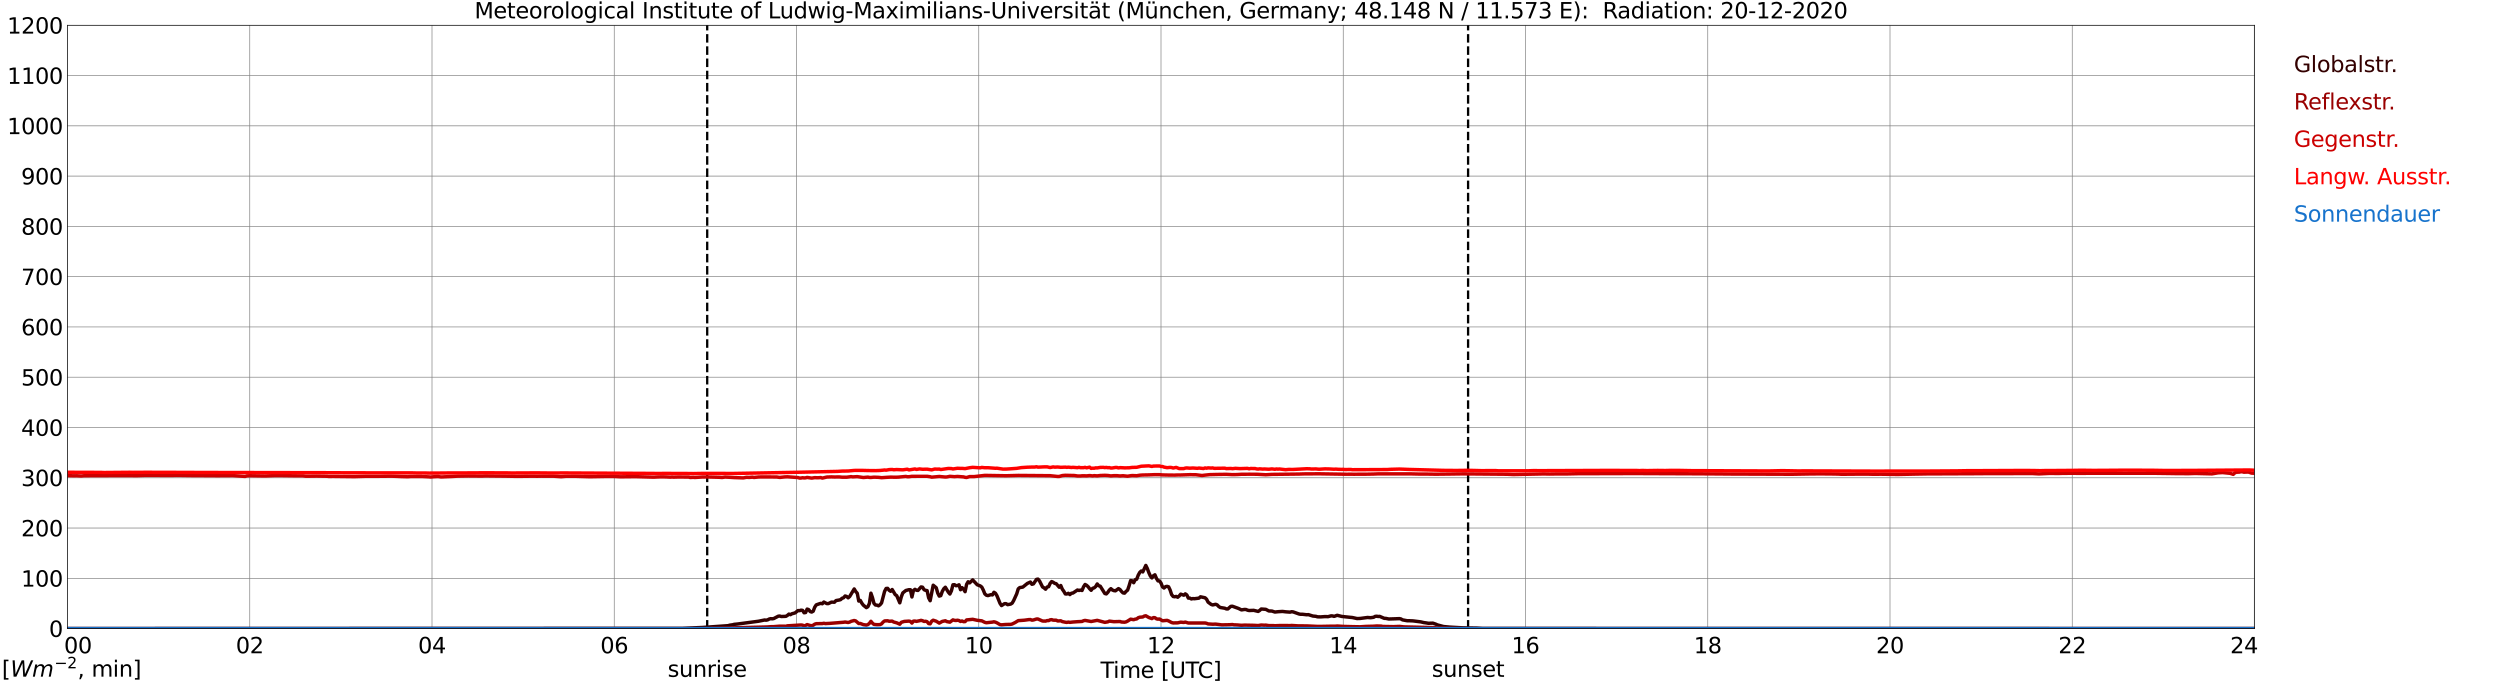 <?xml version="1.0" encoding="utf-8" standalone="no"?>
<!DOCTYPE svg PUBLIC "-//W3C//DTD SVG 1.1//EN"
  "http://www.w3.org/Graphics/SVG/1.1/DTD/svg11.dtd">
<svg xmlns:xlink="http://www.w3.org/1999/xlink" width="1085.4pt" height="296.64pt" viewBox="0 0 1085.4 296.64" xmlns="http://www.w3.org/2000/svg" version="1.1">
 <defs>
  <style type="text/css">*{stroke-linejoin: round; stroke-linecap: butt}</style>
 </defs>
 <g id="figure_1">
  <g id="patch_1">
   <path d="M 0 296.64 
L 1085.4 296.64 
L 1085.4 0 
L 0 0 
z
" style="fill: #ffffff"/>
  </g>
  <g id="axes_1">
   <g id="patch_2">
    <path d="M 29.306 272.909 
L 978.814 272.909 
L 978.814 10.976 
L 29.306 10.976 
z
" style="fill: #ffffff"/>
   </g>
   <g id="patch_3">
    <path d="M 978.814 272.909 
L 978.814 272.909 
L 978.814 10.976 
L 978.814 10.976 
z
" clip-path="url(#p1660d9cd85)" style="fill: #d3d3d3; opacity: 0.25; stroke: #d3d3d3; stroke-linejoin: miter"/>
   </g>
   <g id="matplotlib.axis_1">
    <g id="xtick_1">
     <g id="line2d_1">
      <path d="M 29.306 272.909 
L 29.306 10.976 
" clip-path="url(#p1660d9cd85)" style="fill: none; stroke: #808080; stroke-width: 0.3; stroke-linecap: square"/>
     </g>
     <g id="line2d_2"/>
     <g id="text_1">
      <!--    00 -->
      <g transform="translate(18.733 283.627) scale(0.095 -0.095)">
       <defs>
        <path id="DejaVuSans-20" transform="scale(0.016)"/>
        <path id="DejaVuSans-30" d="M 2034 4250 
Q 1547 4250 1301 3770 
Q 1056 3291 1056 2328 
Q 1056 1369 1301 889 
Q 1547 409 2034 409 
Q 2525 409 2770 889 
Q 3016 1369 3016 2328 
Q 3016 3291 2770 3770 
Q 2525 4250 2034 4250 
z
M 2034 4750 
Q 2819 4750 3233 4129 
Q 3647 3509 3647 2328 
Q 3647 1150 3233 529 
Q 2819 -91 2034 -91 
Q 1250 -91 836 529 
Q 422 1150 422 2328 
Q 422 3509 836 4129 
Q 1250 4750 2034 4750 
z
" transform="scale(0.016)"/>
       </defs>
       <use xlink:href="#DejaVuSans-20"/>
       <use xlink:href="#DejaVuSans-20" transform="translate(31.787 0)"/>
       <use xlink:href="#DejaVuSans-20" transform="translate(63.574 0)"/>
       <use xlink:href="#DejaVuSans-30" transform="translate(95.361 0)"/>
       <use xlink:href="#DejaVuSans-30" transform="translate(158.984 0)"/>
      </g>
     </g>
    </g>
    <g id="xtick_2">
     <g id="line2d_3">
      <path d="M 108.431 272.909 
L 108.431 10.976 
" clip-path="url(#p1660d9cd85)" style="fill: none; stroke: #808080; stroke-width: 0.3; stroke-linecap: square"/>
     </g>
     <g id="line2d_4"/>
     <g id="text_2">
      <!-- 02 -->
      <g transform="translate(102.387 283.627) scale(0.095 -0.095)">
       <defs>
        <path id="DejaVuSans-32" d="M 1228 531 
L 3431 531 
L 3431 0 
L 469 0 
L 469 531 
Q 828 903 1448 1529 
Q 2069 2156 2228 2338 
Q 2531 2678 2651 2914 
Q 2772 3150 2772 3378 
Q 2772 3750 2511 3984 
Q 2250 4219 1831 4219 
Q 1534 4219 1204 4116 
Q 875 4013 500 3803 
L 500 4441 
Q 881 4594 1212 4672 
Q 1544 4750 1819 4750 
Q 2544 4750 2975 4387 
Q 3406 4025 3406 3419 
Q 3406 3131 3298 2873 
Q 3191 2616 2906 2266 
Q 2828 2175 2409 1742 
Q 1991 1309 1228 531 
z
" transform="scale(0.016)"/>
       </defs>
       <use xlink:href="#DejaVuSans-30"/>
       <use xlink:href="#DejaVuSans-32" transform="translate(63.623 0)"/>
      </g>
     </g>
    </g>
    <g id="xtick_3">
     <g id="line2d_5">
      <path d="M 187.557 272.909 
L 187.557 10.976 
" clip-path="url(#p1660d9cd85)" style="fill: none; stroke: #808080; stroke-width: 0.3; stroke-linecap: square"/>
     </g>
     <g id="line2d_6"/>
     <g id="text_3">
      <!-- 04 -->
      <g transform="translate(181.513 283.627) scale(0.095 -0.095)">
       <defs>
        <path id="DejaVuSans-34" d="M 2419 4116 
L 825 1625 
L 2419 1625 
L 2419 4116 
z
M 2253 4666 
L 3047 4666 
L 3047 1625 
L 3713 1625 
L 3713 1100 
L 3047 1100 
L 3047 0 
L 2419 0 
L 2419 1100 
L 313 1100 
L 313 1709 
L 2253 4666 
z
" transform="scale(0.016)"/>
       </defs>
       <use xlink:href="#DejaVuSans-30"/>
       <use xlink:href="#DejaVuSans-34" transform="translate(63.623 0)"/>
      </g>
     </g>
    </g>
    <g id="xtick_4">
     <g id="line2d_7">
      <path d="M 266.683 272.909 
L 266.683 10.976 
" clip-path="url(#p1660d9cd85)" style="fill: none; stroke: #808080; stroke-width: 0.3; stroke-linecap: square"/>
     </g>
     <g id="line2d_8"/>
     <g id="text_4">
      <!-- 06 -->
      <g transform="translate(260.638 283.627) scale(0.095 -0.095)">
       <defs>
        <path id="DejaVuSans-36" d="M 2113 2584 
Q 1688 2584 1439 2293 
Q 1191 2003 1191 1497 
Q 1191 994 1439 701 
Q 1688 409 2113 409 
Q 2538 409 2786 701 
Q 3034 994 3034 1497 
Q 3034 2003 2786 2293 
Q 2538 2584 2113 2584 
z
M 3366 4563 
L 3366 3988 
Q 3128 4100 2886 4159 
Q 2644 4219 2406 4219 
Q 1781 4219 1451 3797 
Q 1122 3375 1075 2522 
Q 1259 2794 1537 2939 
Q 1816 3084 2150 3084 
Q 2853 3084 3261 2657 
Q 3669 2231 3669 1497 
Q 3669 778 3244 343 
Q 2819 -91 2113 -91 
Q 1303 -91 875 529 
Q 447 1150 447 2328 
Q 447 3434 972 4092 
Q 1497 4750 2381 4750 
Q 2619 4750 2861 4703 
Q 3103 4656 3366 4563 
z
" transform="scale(0.016)"/>
       </defs>
       <use xlink:href="#DejaVuSans-30"/>
       <use xlink:href="#DejaVuSans-36" transform="translate(63.623 0)"/>
      </g>
     </g>
    </g>
    <g id="xtick_5">
     <g id="line2d_9">
      <path d="M 345.808 272.909 
L 345.808 10.976 
" clip-path="url(#p1660d9cd85)" style="fill: none; stroke: #808080; stroke-width: 0.3; stroke-linecap: square"/>
     </g>
     <g id="line2d_10"/>
     <g id="text_5">
      <!-- 08 -->
      <g transform="translate(339.764 283.627) scale(0.095 -0.095)">
       <defs>
        <path id="DejaVuSans-38" d="M 2034 2216 
Q 1584 2216 1326 1975 
Q 1069 1734 1069 1313 
Q 1069 891 1326 650 
Q 1584 409 2034 409 
Q 2484 409 2743 651 
Q 3003 894 3003 1313 
Q 3003 1734 2745 1975 
Q 2488 2216 2034 2216 
z
M 1403 2484 
Q 997 2584 770 2862 
Q 544 3141 544 3541 
Q 544 4100 942 4425 
Q 1341 4750 2034 4750 
Q 2731 4750 3128 4425 
Q 3525 4100 3525 3541 
Q 3525 3141 3298 2862 
Q 3072 2584 2669 2484 
Q 3125 2378 3379 2068 
Q 3634 1759 3634 1313 
Q 3634 634 3220 271 
Q 2806 -91 2034 -91 
Q 1263 -91 848 271 
Q 434 634 434 1313 
Q 434 1759 690 2068 
Q 947 2378 1403 2484 
z
M 1172 3481 
Q 1172 3119 1398 2916 
Q 1625 2713 2034 2713 
Q 2441 2713 2670 2916 
Q 2900 3119 2900 3481 
Q 2900 3844 2670 4047 
Q 2441 4250 2034 4250 
Q 1625 4250 1398 4047 
Q 1172 3844 1172 3481 
z
" transform="scale(0.016)"/>
       </defs>
       <use xlink:href="#DejaVuSans-30"/>
       <use xlink:href="#DejaVuSans-38" transform="translate(63.623 0)"/>
      </g>
     </g>
    </g>
    <g id="xtick_6">
     <g id="line2d_11">
      <path d="M 424.934 272.909 
L 424.934 10.976 
" clip-path="url(#p1660d9cd85)" style="fill: none; stroke: #808080; stroke-width: 0.3; stroke-linecap: square"/>
     </g>
     <g id="line2d_12"/>
     <g id="text_6">
      <!-- 10 -->
      <g transform="translate(418.89 283.627) scale(0.095 -0.095)">
       <defs>
        <path id="DejaVuSans-31" d="M 794 531 
L 1825 531 
L 1825 4091 
L 703 3866 
L 703 4441 
L 1819 4666 
L 2450 4666 
L 2450 531 
L 3481 531 
L 3481 0 
L 794 0 
L 794 531 
z
" transform="scale(0.016)"/>
       </defs>
       <use xlink:href="#DejaVuSans-31"/>
       <use xlink:href="#DejaVuSans-30" transform="translate(63.623 0)"/>
      </g>
     </g>
    </g>
    <g id="xtick_7">
     <g id="line2d_13">
      <path d="M 504.06 272.909 
L 504.06 10.976 
" clip-path="url(#p1660d9cd85)" style="fill: none; stroke: #808080; stroke-width: 0.3; stroke-linecap: square"/>
     </g>
     <g id="line2d_14"/>
     <g id="text_7">
      <!-- 12 -->
      <g transform="translate(498.015 283.627) scale(0.095 -0.095)">
       <use xlink:href="#DejaVuSans-31"/>
       <use xlink:href="#DejaVuSans-32" transform="translate(63.623 0)"/>
      </g>
     </g>
    </g>
    <g id="xtick_8">
     <g id="line2d_15">
      <path d="M 583.185 272.909 
L 583.185 10.976 
" clip-path="url(#p1660d9cd85)" style="fill: none; stroke: #808080; stroke-width: 0.3; stroke-linecap: square"/>
     </g>
     <g id="line2d_16"/>
     <g id="text_8">
      <!-- 14 -->
      <g transform="translate(577.141 283.627) scale(0.095 -0.095)">
       <use xlink:href="#DejaVuSans-31"/>
       <use xlink:href="#DejaVuSans-34" transform="translate(63.623 0)"/>
      </g>
     </g>
    </g>
    <g id="xtick_9">
     <g id="line2d_17">
      <path d="M 662.311 272.909 
L 662.311 10.976 
" clip-path="url(#p1660d9cd85)" style="fill: none; stroke: #808080; stroke-width: 0.3; stroke-linecap: square"/>
     </g>
     <g id="line2d_18"/>
     <g id="text_9">
      <!-- 16 -->
      <g transform="translate(656.267 283.627) scale(0.095 -0.095)">
       <use xlink:href="#DejaVuSans-31"/>
       <use xlink:href="#DejaVuSans-36" transform="translate(63.623 0)"/>
      </g>
     </g>
    </g>
    <g id="xtick_10">
     <g id="line2d_19">
      <path d="M 741.437 272.909 
L 741.437 10.976 
" clip-path="url(#p1660d9cd85)" style="fill: none; stroke: #808080; stroke-width: 0.3; stroke-linecap: square"/>
     </g>
     <g id="line2d_20"/>
     <g id="text_10">
      <!-- 18 -->
      <g transform="translate(735.392 283.627) scale(0.095 -0.095)">
       <use xlink:href="#DejaVuSans-31"/>
       <use xlink:href="#DejaVuSans-38" transform="translate(63.623 0)"/>
      </g>
     </g>
    </g>
    <g id="xtick_11">
     <g id="line2d_21">
      <path d="M 820.562 272.909 
L 820.562 10.976 
" clip-path="url(#p1660d9cd85)" style="fill: none; stroke: #808080; stroke-width: 0.3; stroke-linecap: square"/>
     </g>
     <g id="line2d_22"/>
     <g id="text_11">
      <!-- 20 -->
      <g transform="translate(814.518 283.627) scale(0.095 -0.095)">
       <use xlink:href="#DejaVuSans-32"/>
       <use xlink:href="#DejaVuSans-30" transform="translate(63.623 0)"/>
      </g>
     </g>
    </g>
    <g id="xtick_12">
     <g id="line2d_23">
      <path d="M 899.688 272.909 
L 899.688 10.976 
" clip-path="url(#p1660d9cd85)" style="fill: none; stroke: #808080; stroke-width: 0.3; stroke-linecap: square"/>
     </g>
     <g id="line2d_24"/>
     <g id="text_12">
      <!-- 22 -->
      <g transform="translate(893.644 283.627) scale(0.095 -0.095)">
       <use xlink:href="#DejaVuSans-32"/>
       <use xlink:href="#DejaVuSans-32" transform="translate(63.623 0)"/>
      </g>
     </g>
    </g>
    <g id="xtick_13">
     <g id="line2d_25">
      <path d="M 978.814 272.909 
L 978.814 10.976 
" clip-path="url(#p1660d9cd85)" style="fill: none; stroke: #808080; stroke-width: 0.3; stroke-linecap: square"/>
     </g>
     <g id="line2d_26"/>
     <g id="text_13">
      <!-- 24    -->
      <g transform="translate(968.241 283.627) scale(0.095 -0.095)">
       <use xlink:href="#DejaVuSans-32"/>
       <use xlink:href="#DejaVuSans-34" transform="translate(63.623 0)"/>
       <use xlink:href="#DejaVuSans-20" transform="translate(127.246 0)"/>
       <use xlink:href="#DejaVuSans-20" transform="translate(159.033 0)"/>
       <use xlink:href="#DejaVuSans-20" transform="translate(190.82 0)"/>
      </g>
     </g>
    </g>
    <g id="text_14">
     <!-- Time [UTC] -->
     <g transform="translate(477.806 294.322) scale(0.095 -0.095)">
      <defs>
       <path id="DejaVuSans-54" d="M -19 4666 
L 3928 4666 
L 3928 4134 
L 2272 4134 
L 2272 0 
L 1638 0 
L 1638 4134 
L -19 4134 
L -19 4666 
z
" transform="scale(0.016)"/>
       <path id="DejaVuSans-69" d="M 603 3500 
L 1178 3500 
L 1178 0 
L 603 0 
L 603 3500 
z
M 603 4863 
L 1178 4863 
L 1178 4134 
L 603 4134 
L 603 4863 
z
" transform="scale(0.016)"/>
       <path id="DejaVuSans-6d" d="M 3328 2828 
Q 3544 3216 3844 3400 
Q 4144 3584 4550 3584 
Q 5097 3584 5394 3201 
Q 5691 2819 5691 2113 
L 5691 0 
L 5113 0 
L 5113 2094 
Q 5113 2597 4934 2840 
Q 4756 3084 4391 3084 
Q 3944 3084 3684 2787 
Q 3425 2491 3425 1978 
L 3425 0 
L 2847 0 
L 2847 2094 
Q 2847 2600 2669 2842 
Q 2491 3084 2119 3084 
Q 1678 3084 1418 2786 
Q 1159 2488 1159 1978 
L 1159 0 
L 581 0 
L 581 3500 
L 1159 3500 
L 1159 2956 
Q 1356 3278 1631 3431 
Q 1906 3584 2284 3584 
Q 2666 3584 2933 3390 
Q 3200 3197 3328 2828 
z
" transform="scale(0.016)"/>
       <path id="DejaVuSans-65" d="M 3597 1894 
L 3597 1613 
L 953 1613 
Q 991 1019 1311 708 
Q 1631 397 2203 397 
Q 2534 397 2845 478 
Q 3156 559 3463 722 
L 3463 178 
Q 3153 47 2828 -22 
Q 2503 -91 2169 -91 
Q 1331 -91 842 396 
Q 353 884 353 1716 
Q 353 2575 817 3079 
Q 1281 3584 2069 3584 
Q 2775 3584 3186 3129 
Q 3597 2675 3597 1894 
z
M 3022 2063 
Q 3016 2534 2758 2815 
Q 2500 3097 2075 3097 
Q 1594 3097 1305 2825 
Q 1016 2553 972 2059 
L 3022 2063 
z
" transform="scale(0.016)"/>
       <path id="DejaVuSans-5b" d="M 550 4863 
L 1875 4863 
L 1875 4416 
L 1125 4416 
L 1125 -397 
L 1875 -397 
L 1875 -844 
L 550 -844 
L 550 4863 
z
" transform="scale(0.016)"/>
       <path id="DejaVuSans-55" d="M 556 4666 
L 1191 4666 
L 1191 1831 
Q 1191 1081 1462 751 
Q 1734 422 2344 422 
Q 2950 422 3222 751 
Q 3494 1081 3494 1831 
L 3494 4666 
L 4128 4666 
L 4128 1753 
Q 4128 841 3676 375 
Q 3225 -91 2344 -91 
Q 1459 -91 1007 375 
Q 556 841 556 1753 
L 556 4666 
z
" transform="scale(0.016)"/>
       <path id="DejaVuSans-43" d="M 4122 4306 
L 4122 3641 
Q 3803 3938 3442 4084 
Q 3081 4231 2675 4231 
Q 1875 4231 1450 3742 
Q 1025 3253 1025 2328 
Q 1025 1406 1450 917 
Q 1875 428 2675 428 
Q 3081 428 3442 575 
Q 3803 722 4122 1019 
L 4122 359 
Q 3791 134 3420 21 
Q 3050 -91 2638 -91 
Q 1578 -91 968 557 
Q 359 1206 359 2328 
Q 359 3453 968 4101 
Q 1578 4750 2638 4750 
Q 3056 4750 3426 4639 
Q 3797 4528 4122 4306 
z
" transform="scale(0.016)"/>
       <path id="DejaVuSans-5d" d="M 1947 4863 
L 1947 -844 
L 622 -844 
L 622 -397 
L 1369 -397 
L 1369 4416 
L 622 4416 
L 622 4863 
L 1947 4863 
z
" transform="scale(0.016)"/>
      </defs>
      <use xlink:href="#DejaVuSans-54"/>
      <use xlink:href="#DejaVuSans-69" transform="translate(57.959 0)"/>
      <use xlink:href="#DejaVuSans-6d" transform="translate(85.742 0)"/>
      <use xlink:href="#DejaVuSans-65" transform="translate(183.154 0)"/>
      <use xlink:href="#DejaVuSans-20" transform="translate(244.678 0)"/>
      <use xlink:href="#DejaVuSans-5b" transform="translate(276.465 0)"/>
      <use xlink:href="#DejaVuSans-55" transform="translate(315.479 0)"/>
      <use xlink:href="#DejaVuSans-54" transform="translate(388.672 0)"/>
      <use xlink:href="#DejaVuSans-43" transform="translate(443.881 0)"/>
      <use xlink:href="#DejaVuSans-5d" transform="translate(513.705 0)"/>
     </g>
    </g>
   </g>
   <g id="matplotlib.axis_2">
    <g id="ytick_1">
     <g id="line2d_27">
      <path d="M 29.306 272.909 
L 978.814 272.909 
" clip-path="url(#p1660d9cd85)" style="fill: none; stroke: #808080; stroke-width: 0.3; stroke-linecap: square"/>
     </g>
     <g id="line2d_28"/>
     <g id="text_15">
      <!-- 0 -->
      <g transform="translate(21.261 276.518) scale(0.095 -0.095)">
       <use xlink:href="#DejaVuSans-30"/>
      </g>
     </g>
    </g>
    <g id="ytick_2">
     <g id="line2d_29">
      <path d="M 29.306 251.081 
L 978.814 251.081 
" clip-path="url(#p1660d9cd85)" style="fill: none; stroke: #808080; stroke-width: 0.3; stroke-linecap: square"/>
     </g>
     <g id="line2d_30"/>
     <g id="text_16">
      <!-- 100 -->
      <g transform="translate(9.173 254.69) scale(0.095 -0.095)">
       <use xlink:href="#DejaVuSans-31"/>
       <use xlink:href="#DejaVuSans-30" transform="translate(63.623 0)"/>
       <use xlink:href="#DejaVuSans-30" transform="translate(127.246 0)"/>
      </g>
     </g>
    </g>
    <g id="ytick_3">
     <g id="line2d_31">
      <path d="M 29.306 229.253 
L 978.814 229.253 
" clip-path="url(#p1660d9cd85)" style="fill: none; stroke: #808080; stroke-width: 0.3; stroke-linecap: square"/>
     </g>
     <g id="line2d_32"/>
     <g id="text_17">
      <!-- 200 -->
      <g transform="translate(9.173 232.863) scale(0.095 -0.095)">
       <use xlink:href="#DejaVuSans-32"/>
       <use xlink:href="#DejaVuSans-30" transform="translate(63.623 0)"/>
       <use xlink:href="#DejaVuSans-30" transform="translate(127.246 0)"/>
      </g>
     </g>
    </g>
    <g id="ytick_4">
     <g id="line2d_33">
      <path d="M 29.306 207.426 
L 978.814 207.426 
" clip-path="url(#p1660d9cd85)" style="fill: none; stroke: #808080; stroke-width: 0.3; stroke-linecap: square"/>
     </g>
     <g id="line2d_34"/>
     <g id="text_18">
      <!-- 300 -->
      <g transform="translate(9.173 211.035) scale(0.095 -0.095)">
       <defs>
        <path id="DejaVuSans-33" d="M 2597 2516 
Q 3050 2419 3304 2112 
Q 3559 1806 3559 1356 
Q 3559 666 3084 287 
Q 2609 -91 1734 -91 
Q 1441 -91 1130 -33 
Q 819 25 488 141 
L 488 750 
Q 750 597 1062 519 
Q 1375 441 1716 441 
Q 2309 441 2620 675 
Q 2931 909 2931 1356 
Q 2931 1769 2642 2001 
Q 2353 2234 1838 2234 
L 1294 2234 
L 1294 2753 
L 1863 2753 
Q 2328 2753 2575 2939 
Q 2822 3125 2822 3475 
Q 2822 3834 2567 4026 
Q 2313 4219 1838 4219 
Q 1578 4219 1281 4162 
Q 984 4106 628 3988 
L 628 4550 
Q 988 4650 1302 4700 
Q 1616 4750 1894 4750 
Q 2613 4750 3031 4423 
Q 3450 4097 3450 3541 
Q 3450 3153 3228 2886 
Q 3006 2619 2597 2516 
z
" transform="scale(0.016)"/>
       </defs>
       <use xlink:href="#DejaVuSans-33"/>
       <use xlink:href="#DejaVuSans-30" transform="translate(63.623 0)"/>
       <use xlink:href="#DejaVuSans-30" transform="translate(127.246 0)"/>
      </g>
     </g>
    </g>
    <g id="ytick_5">
     <g id="line2d_35">
      <path d="M 29.306 185.598 
L 978.814 185.598 
" clip-path="url(#p1660d9cd85)" style="fill: none; stroke: #808080; stroke-width: 0.3; stroke-linecap: square"/>
     </g>
     <g id="line2d_36"/>
     <g id="text_19">
      <!-- 400 -->
      <g transform="translate(9.173 189.207) scale(0.095 -0.095)">
       <use xlink:href="#DejaVuSans-34"/>
       <use xlink:href="#DejaVuSans-30" transform="translate(63.623 0)"/>
       <use xlink:href="#DejaVuSans-30" transform="translate(127.246 0)"/>
      </g>
     </g>
    </g>
    <g id="ytick_6">
     <g id="line2d_37">
      <path d="M 29.306 163.77 
L 978.814 163.77 
" clip-path="url(#p1660d9cd85)" style="fill: none; stroke: #808080; stroke-width: 0.3; stroke-linecap: square"/>
     </g>
     <g id="line2d_38"/>
     <g id="text_20">
      <!-- 500 -->
      <g transform="translate(9.173 167.379) scale(0.095 -0.095)">
       <defs>
        <path id="DejaVuSans-35" d="M 691 4666 
L 3169 4666 
L 3169 4134 
L 1269 4134 
L 1269 2991 
Q 1406 3038 1543 3061 
Q 1681 3084 1819 3084 
Q 2600 3084 3056 2656 
Q 3513 2228 3513 1497 
Q 3513 744 3044 326 
Q 2575 -91 1722 -91 
Q 1428 -91 1123 -41 
Q 819 9 494 109 
L 494 744 
Q 775 591 1075 516 
Q 1375 441 1709 441 
Q 2250 441 2565 725 
Q 2881 1009 2881 1497 
Q 2881 1984 2565 2268 
Q 2250 2553 1709 2553 
Q 1456 2553 1204 2497 
Q 953 2441 691 2322 
L 691 4666 
z
" transform="scale(0.016)"/>
       </defs>
       <use xlink:href="#DejaVuSans-35"/>
       <use xlink:href="#DejaVuSans-30" transform="translate(63.623 0)"/>
       <use xlink:href="#DejaVuSans-30" transform="translate(127.246 0)"/>
      </g>
     </g>
    </g>
    <g id="ytick_7">
     <g id="line2d_39">
      <path d="M 29.306 141.942 
L 978.814 141.942 
" clip-path="url(#p1660d9cd85)" style="fill: none; stroke: #808080; stroke-width: 0.3; stroke-linecap: square"/>
     </g>
     <g id="line2d_40"/>
     <g id="text_21">
      <!-- 600 -->
      <g transform="translate(9.173 145.551) scale(0.095 -0.095)">
       <use xlink:href="#DejaVuSans-36"/>
       <use xlink:href="#DejaVuSans-30" transform="translate(63.623 0)"/>
       <use xlink:href="#DejaVuSans-30" transform="translate(127.246 0)"/>
      </g>
     </g>
    </g>
    <g id="ytick_8">
     <g id="line2d_41">
      <path d="M 29.306 120.114 
L 978.814 120.114 
" clip-path="url(#p1660d9cd85)" style="fill: none; stroke: #808080; stroke-width: 0.3; stroke-linecap: square"/>
     </g>
     <g id="line2d_42"/>
     <g id="text_22">
      <!-- 700 -->
      <g transform="translate(9.173 123.724) scale(0.095 -0.095)">
       <defs>
        <path id="DejaVuSans-37" d="M 525 4666 
L 3525 4666 
L 3525 4397 
L 1831 0 
L 1172 0 
L 2766 4134 
L 525 4134 
L 525 4666 
z
" transform="scale(0.016)"/>
       </defs>
       <use xlink:href="#DejaVuSans-37"/>
       <use xlink:href="#DejaVuSans-30" transform="translate(63.623 0)"/>
       <use xlink:href="#DejaVuSans-30" transform="translate(127.246 0)"/>
      </g>
     </g>
    </g>
    <g id="ytick_9">
     <g id="line2d_43">
      <path d="M 29.306 98.287 
L 978.814 98.287 
" clip-path="url(#p1660d9cd85)" style="fill: none; stroke: #808080; stroke-width: 0.3; stroke-linecap: square"/>
     </g>
     <g id="line2d_44"/>
     <g id="text_23">
      <!-- 800 -->
      <g transform="translate(9.173 101.896) scale(0.095 -0.095)">
       <use xlink:href="#DejaVuSans-38"/>
       <use xlink:href="#DejaVuSans-30" transform="translate(63.623 0)"/>
       <use xlink:href="#DejaVuSans-30" transform="translate(127.246 0)"/>
      </g>
     </g>
    </g>
    <g id="ytick_10">
     <g id="line2d_45">
      <path d="M 29.306 76.459 
L 978.814 76.459 
" clip-path="url(#p1660d9cd85)" style="fill: none; stroke: #808080; stroke-width: 0.3; stroke-linecap: square"/>
     </g>
     <g id="line2d_46"/>
     <g id="text_24">
      <!-- 900 -->
      <g transform="translate(9.173 80.068) scale(0.095 -0.095)">
       <defs>
        <path id="DejaVuSans-39" d="M 703 97 
L 703 672 
Q 941 559 1184 500 
Q 1428 441 1663 441 
Q 2288 441 2617 861 
Q 2947 1281 2994 2138 
Q 2813 1869 2534 1725 
Q 2256 1581 1919 1581 
Q 1219 1581 811 2004 
Q 403 2428 403 3163 
Q 403 3881 828 4315 
Q 1253 4750 1959 4750 
Q 2769 4750 3195 4129 
Q 3622 3509 3622 2328 
Q 3622 1225 3098 567 
Q 2575 -91 1691 -91 
Q 1453 -91 1209 -44 
Q 966 3 703 97 
z
M 1959 2075 
Q 2384 2075 2632 2365 
Q 2881 2656 2881 3163 
Q 2881 3666 2632 3958 
Q 2384 4250 1959 4250 
Q 1534 4250 1286 3958 
Q 1038 3666 1038 3163 
Q 1038 2656 1286 2365 
Q 1534 2075 1959 2075 
z
" transform="scale(0.016)"/>
       </defs>
       <use xlink:href="#DejaVuSans-39"/>
       <use xlink:href="#DejaVuSans-30" transform="translate(63.623 0)"/>
       <use xlink:href="#DejaVuSans-30" transform="translate(127.246 0)"/>
      </g>
     </g>
    </g>
    <g id="ytick_11">
     <g id="line2d_47">
      <path d="M 29.306 54.631 
L 978.814 54.631 
" clip-path="url(#p1660d9cd85)" style="fill: none; stroke: #808080; stroke-width: 0.3; stroke-linecap: square"/>
     </g>
     <g id="line2d_48"/>
     <g id="text_25">
      <!-- 1000 -->
      <g transform="translate(3.128 58.24) scale(0.095 -0.095)">
       <use xlink:href="#DejaVuSans-31"/>
       <use xlink:href="#DejaVuSans-30" transform="translate(63.623 0)"/>
       <use xlink:href="#DejaVuSans-30" transform="translate(127.246 0)"/>
       <use xlink:href="#DejaVuSans-30" transform="translate(190.869 0)"/>
      </g>
     </g>
    </g>
    <g id="ytick_12">
     <g id="line2d_49">
      <path d="M 29.306 32.803 
L 978.814 32.803 
" clip-path="url(#p1660d9cd85)" style="fill: none; stroke: #808080; stroke-width: 0.3; stroke-linecap: square"/>
     </g>
     <g id="line2d_50"/>
     <g id="text_26">
      <!-- 1100 -->
      <g transform="translate(3.128 36.413) scale(0.095 -0.095)">
       <use xlink:href="#DejaVuSans-31"/>
       <use xlink:href="#DejaVuSans-31" transform="translate(63.623 0)"/>
       <use xlink:href="#DejaVuSans-30" transform="translate(127.246 0)"/>
       <use xlink:href="#DejaVuSans-30" transform="translate(190.869 0)"/>
      </g>
     </g>
    </g>
    <g id="ytick_13">
     <g id="line2d_51">
      <path d="M 29.306 10.976 
L 978.814 10.976 
" clip-path="url(#p1660d9cd85)" style="fill: none; stroke: #808080; stroke-width: 0.3; stroke-linecap: square"/>
     </g>
     <g id="line2d_52"/>
     <g id="text_27">
      <!-- 1200 -->
      <g transform="translate(3.128 14.585) scale(0.095 -0.095)">
       <use xlink:href="#DejaVuSans-31"/>
       <use xlink:href="#DejaVuSans-32" transform="translate(63.623 0)"/>
       <use xlink:href="#DejaVuSans-30" transform="translate(127.246 0)"/>
       <use xlink:href="#DejaVuSans-30" transform="translate(190.869 0)"/>
      </g>
     </g>
    </g>
   </g>
   <g id="line2d_53">
    <path d="M 307.037 272.909 
L 307.037 10.976 
" clip-path="url(#p1660d9cd85)" style="fill: none; stroke-dasharray: 3.7,1.6; stroke-dashoffset: 0; stroke: #000000"/>
   </g>
   <g id="line2d_54">
    <path d="M 637.386 272.909 
L 637.386 10.976 
" clip-path="url(#p1660d9cd85)" style="fill: none; stroke-dasharray: 3.7,1.6; stroke-dashoffset: 0; stroke: #000000"/>
   </g>
   <g id="line2d_55">
    <path d="M 29.306 272.909 
L 296.355 272.817 
L 302.949 272.507 
L 304.927 272.424 
L 316.136 271.638 
L 316.796 271.431 
L 318.114 271.246 
L 318.774 271.06 
L 320.093 270.936 
L 329.324 269.715 
L 331.961 269.178 
L 332.621 269.261 
L 333.28 269.117 
L 333.94 268.766 
L 334.599 268.6 
L 335.258 268.661 
L 335.918 268.559 
L 337.896 267.526 
L 338.555 267.463 
L 339.215 267.67 
L 341.193 267.587 
L 341.852 267.194 
L 342.512 266.616 
L 343.171 266.865 
L 343.83 266.472 
L 345.149 266.12 
L 346.468 265.086 
L 347.127 265.127 
L 347.787 264.9 
L 348.446 265.003 
L 349.105 266.037 
L 349.765 265.933 
L 350.424 264.446 
L 351.083 264.651 
L 351.743 265.52 
L 352.402 265.727 
L 353.062 265.354 
L 353.721 263.619 
L 354.38 262.606 
L 355.699 262.152 
L 356.359 261.945 
L 357.018 262.13 
L 357.677 261.386 
L 358.996 262.069 
L 359.655 262.047 
L 360.974 261.427 
L 362.293 261.449 
L 362.952 260.746 
L 364.271 260.517 
L 364.93 260.353 
L 365.59 259.753 
L 366.249 259.526 
L 366.909 258.76 
L 367.568 258.948 
L 368.227 259.546 
L 368.887 258.989 
L 370.865 255.702 
L 371.524 256.817 
L 372.184 257.562 
L 372.843 260.952 
L 373.502 260.683 
L 374.162 261.862 
L 374.821 262.731 
L 376.14 263.804 
L 376.799 263.412 
L 377.459 261.964 
L 378.118 257.542 
L 378.777 259.424 
L 379.437 261.964 
L 380.096 262.667 
L 380.756 262.731 
L 381.415 263.019 
L 382.074 262.565 
L 382.734 261.779 
L 384.053 256.756 
L 384.712 255.495 
L 385.371 255.433 
L 386.031 256.28 
L 386.69 256.715 
L 387.349 255.951 
L 388.668 258.162 
L 389.328 258.616 
L 390.646 261.718 
L 391.306 259.133 
L 391.965 257.418 
L 393.284 256.363 
L 394.603 256.032 
L 395.262 256.032 
L 395.921 259.175 
L 396.581 256.363 
L 397.24 255.868 
L 397.899 256.261 
L 398.559 256.344 
L 399.878 254.833 
L 400.537 254.938 
L 401.196 256.032 
L 401.856 256.302 
L 402.515 256.424 
L 403.175 259.546 
L 403.834 260.807 
L 405.153 254.089 
L 406.471 255.165 
L 407.131 257.501 
L 407.79 258.802 
L 408.45 258.596 
L 409.109 256.756 
L 409.768 255.599 
L 410.428 254.958 
L 411.746 257.127 
L 412.406 257.893 
L 413.065 256.507 
L 413.725 253.903 
L 414.384 253.842 
L 415.043 254.296 
L 415.703 254.213 
L 416.362 253.903 
L 417.022 256.032 
L 417.681 255.143 
L 418.34 255.826 
L 419 256.881 
L 419.659 253.718 
L 420.318 252.581 
L 420.978 253.056 
L 422.297 251.775 
L 424.275 253.884 
L 425.593 254.379 
L 426.253 254.897 
L 426.912 256.197 
L 427.572 257.83 
L 428.231 258.409 
L 428.89 258.596 
L 430.209 258.182 
L 430.869 258.286 
L 431.528 257.149 
L 432.187 257.562 
L 432.847 258.679 
L 434.165 261.945 
L 434.825 262.916 
L 436.144 262.069 
L 436.803 262.089 
L 437.462 262.523 
L 438.781 262.274 
L 439.44 261.862 
L 440.1 260.725 
L 441.419 257.811 
L 442.078 255.661 
L 442.737 255.102 
L 444.056 254.897 
L 446.034 253.303 
L 447.353 252.705 
L 448.012 253.676 
L 448.672 253.491 
L 449.991 251.548 
L 450.65 251.424 
L 451.309 252.21 
L 452.628 254.833 
L 453.287 255.226 
L 453.947 255.805 
L 454.606 254.875 
L 455.266 254.709 
L 455.925 253.303 
L 456.584 252.498 
L 457.244 252.788 
L 457.903 253.264 
L 458.563 253.408 
L 459.881 254.958 
L 460.541 254.213 
L 461.2 255.785 
L 461.859 256.715 
L 462.519 257.852 
L 463.178 257.893 
L 463.838 257.584 
L 464.497 258.14 
L 465.156 257.562 
L 465.816 257.479 
L 467.794 256.156 
L 468.453 256.363 
L 469.113 256.178 
L 469.772 256.363 
L 470.431 254.772 
L 471.091 253.759 
L 471.75 254.111 
L 472.409 254.731 
L 473.069 255.599 
L 473.728 256.28 
L 474.388 255.412 
L 475.047 255.226 
L 475.706 254.648 
L 476.366 253.532 
L 477.025 254.316 
L 477.685 254.504 
L 479.663 257.666 
L 480.322 257.852 
L 480.981 257.149 
L 481.641 256.178 
L 482.3 255.578 
L 482.96 256.156 
L 483.619 256.424 
L 484.278 256.507 
L 485.597 255.558 
L 486.256 255.951 
L 486.916 256.776 
L 487.575 257.418 
L 488.235 257.52 
L 488.894 256.756 
L 489.553 256.219 
L 490.213 254.316 
L 490.872 252.063 
L 491.532 252.168 
L 492.191 252.993 
L 492.85 251.712 
L 493.51 251.465 
L 494.169 249.728 
L 494.828 248.529 
L 495.488 247.909 
L 496.147 248.302 
L 497.466 245.491 
L 498.125 246.833 
L 498.785 248.632 
L 499.444 250.079 
L 500.103 250.906 
L 500.763 249.977 
L 501.422 249.562 
L 502.082 251.114 
L 502.741 252.188 
L 503.4 252.229 
L 504.06 253.139 
L 504.719 254.814 
L 505.379 255.289 
L 506.038 254.689 
L 506.697 254.565 
L 507.357 254.772 
L 508.016 256.156 
L 508.675 258.162 
L 509.335 258.967 
L 509.994 259.092 
L 510.654 258.948 
L 511.313 259.299 
L 511.972 258.74 
L 512.632 257.955 
L 513.95 258.409 
L 514.61 257.83 
L 515.269 258.306 
L 515.929 259.67 
L 516.588 259.67 
L 517.247 260.044 
L 517.907 259.878 
L 518.566 259.939 
L 520.544 259.692 
L 521.204 259.111 
L 523.182 259.526 
L 523.841 260.146 
L 524.501 261.427 
L 525.819 262.399 
L 526.479 262.648 
L 527.797 262.357 
L 528.457 262.626 
L 529.116 263.309 
L 529.776 263.743 
L 531.754 264.073 
L 532.413 264.363 
L 533.073 264.383 
L 534.391 263.246 
L 535.051 263.204 
L 537.688 264.156 
L 539.007 264.798 
L 540.326 264.59 
L 540.985 264.632 
L 541.644 264.92 
L 542.304 265.066 
L 544.282 264.983 
L 546.26 265.459 
L 546.919 265.003 
L 547.579 264.405 
L 549.557 264.549 
L 550.876 265.252 
L 552.195 265.293 
L 553.513 265.727 
L 554.832 265.581 
L 556.81 265.459 
L 558.129 265.623 
L 560.107 265.769 
L 560.766 265.581 
L 561.426 265.664 
L 564.063 266.594 
L 564.723 266.699 
L 565.382 266.677 
L 567.36 266.906 
L 568.02 266.843 
L 569.998 267.463 
L 571.317 267.587 
L 571.976 267.795 
L 573.295 267.836 
L 575.273 267.69 
L 576.592 267.731 
L 577.91 267.38 
L 578.57 267.421 
L 579.229 267.609 
L 580.548 267.133 
L 582.526 267.629 
L 585.823 267.98 
L 587.142 268.105 
L 589.12 268.539 
L 590.439 268.517 
L 593.736 268.083 
L 595.054 268.187 
L 596.373 268 
L 597.032 267.609 
L 597.692 267.546 
L 598.351 267.648 
L 599.011 267.609 
L 600.989 268.456 
L 601.648 268.476 
L 602.967 268.744 
L 605.604 268.661 
L 607.582 268.58 
L 608.242 268.724 
L 608.901 269.117 
L 610.879 269.488 
L 612.198 269.51 
L 613.517 269.571 
L 616.814 269.986 
L 618.133 270.296 
L 619.451 270.482 
L 620.111 270.606 
L 622.089 270.543 
L 623.408 270.999 
L 624.067 271.309 
L 626.705 272.012 
L 629.342 272.258 
L 632.639 272.444 
L 635.276 272.59 
L 641.211 272.693 
L 643.848 272.859 
L 978.154 272.909 
L 978.154 272.909 
" clip-path="url(#p1660d9cd85)" style="fill: none; stroke: #330000; stroke-width: 1.5; stroke-linecap: square"/>
   </g>
   <g id="line2d_56">
    <path d="M 29.306 272.909 
L 308.224 272.909 
L 308.883 272.745 
L 310.861 272.765 
L 331.961 272.228 
L 333.28 272.186 
L 334.599 272.084 
L 335.918 272.062 
L 338.555 271.855 
L 340.533 271.876 
L 341.193 271.896 
L 341.852 271.71 
L 347.787 271.339 
L 348.446 271.422 
L 349.105 271.752 
L 349.765 271.525 
L 350.424 271.173 
L 351.743 271.566 
L 352.402 271.669 
L 353.062 271.442 
L 353.721 270.988 
L 354.38 270.781 
L 356.359 270.739 
L 357.018 270.739 
L 357.677 270.595 
L 358.337 270.739 
L 360.315 270.637 
L 366.249 270.161 
L 366.909 270.058 
L 368.227 270.263 
L 368.887 270.078 
L 369.546 269.748 
L 370.865 269.397 
L 371.524 269.582 
L 372.843 270.719 
L 373.502 270.678 
L 374.821 271.193 
L 376.14 271.381 
L 376.799 271.173 
L 377.459 270.637 
L 378.118 269.748 
L 378.777 270.554 
L 379.437 271.091 
L 380.756 271.215 
L 382.074 271.173 
L 382.734 270.864 
L 383.393 270.097 
L 384.053 269.582 
L 385.371 269.519 
L 386.031 269.726 
L 387.349 269.665 
L 388.009 270.058 
L 389.328 270.41 
L 390.646 271.008 
L 391.306 270.18 
L 392.624 269.787 
L 393.943 269.707 
L 394.603 269.665 
L 395.262 269.787 
L 395.921 270.512 
L 396.581 269.665 
L 397.24 269.643 
L 397.899 269.768 
L 399.218 269.499 
L 399.878 269.333 
L 400.537 269.499 
L 401.196 269.809 
L 401.856 269.726 
L 402.515 269.912 
L 403.175 270.739 
L 403.834 270.842 
L 404.493 269.707 
L 405.153 269.272 
L 406.471 269.707 
L 407.79 270.532 
L 409.109 269.787 
L 410.428 269.519 
L 411.087 269.87 
L 412.406 270.119 
L 413.725 269.126 
L 414.384 269.333 
L 415.043 269.397 
L 415.703 269.272 
L 416.362 269.416 
L 417.022 269.809 
L 417.681 269.602 
L 418.34 269.912 
L 419 269.87 
L 419.659 269.148 
L 422.297 268.879 
L 424.275 269.314 
L 426.253 269.541 
L 427.572 270.202 
L 428.231 270.368 
L 430.869 270.097 
L 431.528 269.953 
L 432.187 270.119 
L 432.847 270.41 
L 434.165 271.193 
L 434.825 271.276 
L 436.803 271.112 
L 438.122 271.091 
L 438.781 271.071 
L 439.44 270.925 
L 440.759 270.263 
L 442.078 269.458 
L 444.716 269.272 
L 446.694 269.004 
L 447.353 268.982 
L 448.012 269.25 
L 448.672 269.168 
L 449.991 268.755 
L 450.65 268.755 
L 452.628 269.624 
L 453.947 269.665 
L 454.606 269.436 
L 455.266 269.458 
L 455.925 269.106 
L 456.584 269.023 
L 457.244 269.25 
L 458.563 269.272 
L 459.222 269.602 
L 460.541 269.519 
L 461.2 269.87 
L 462.519 270.139 
L 463.178 270.222 
L 463.838 270.078 
L 464.497 270.202 
L 465.816 270.058 
L 467.794 269.912 
L 469.772 269.809 
L 470.431 269.499 
L 471.091 269.355 
L 473.728 269.829 
L 476.366 269.333 
L 479.003 270.017 
L 479.663 270.202 
L 480.981 269.975 
L 481.641 269.665 
L 483.619 269.912 
L 486.256 269.829 
L 486.916 270.058 
L 488.235 270.139 
L 488.894 269.995 
L 489.553 269.665 
L 490.872 268.816 
L 492.191 269.045 
L 492.85 268.816 
L 493.51 268.714 
L 494.169 268.196 
L 494.828 267.969 
L 496.147 267.867 
L 496.807 267.474 
L 497.466 267.349 
L 498.785 268.094 
L 500.103 268.569 
L 500.763 268.135 
L 501.422 268.177 
L 502.082 268.672 
L 502.741 268.816 
L 503.4 268.733 
L 504.719 269.519 
L 506.697 269.333 
L 507.357 269.582 
L 508.675 270.285 
L 509.335 270.449 
L 511.313 270.41 
L 512.632 270.119 
L 513.95 270.244 
L 514.61 270.078 
L 515.929 270.49 
L 523.182 270.471 
L 523.841 270.615 
L 524.501 270.883 
L 526.479 271.008 
L 527.797 270.966 
L 530.435 271.298 
L 533.732 271.235 
L 535.051 271.152 
L 535.71 271.276 
L 537.029 271.318 
L 539.007 271.483 
L 540.326 271.401 
L 544.282 271.483 
L 546.26 271.586 
L 547.579 271.359 
L 548.898 271.442 
L 549.557 271.401 
L 550.876 271.608 
L 552.854 271.608 
L 553.513 271.669 
L 555.491 271.586 
L 557.47 271.566 
L 560.107 271.608 
L 560.766 271.545 
L 563.404 271.71 
L 567.36 271.752 
L 569.338 271.835 
L 570.657 271.896 
L 571.976 271.959 
L 573.295 271.959 
L 578.57 271.855 
L 579.889 271.855 
L 580.548 271.793 
L 583.185 271.959 
L 587.142 272.062 
L 590.439 272.125 
L 593.076 271.959 
L 596.373 271.876 
L 597.692 271.774 
L 599.67 271.835 
L 600.329 271.979 
L 604.945 272.062 
L 607.582 271.959 
L 609.561 272.164 
L 620.77 272.435 
L 622.748 272.477 
L 624.067 272.64 
L 635.276 272.909 
L 978.154 272.909 
L 978.154 272.909 
" clip-path="url(#p1660d9cd85)" style="fill: none; stroke: #990000; stroke-width: 1.5; stroke-linecap: square"/>
   </g>
   <g id="line2d_57">
    <path d="M 29.306 206.507 
L 31.943 206.576 
L 33.262 206.555 
L 35.24 206.659 
L 36.559 206.541 
L 52.384 206.485 
L 59.637 206.511 
L 62.934 206.402 
L 74.803 206.43 
L 76.781 206.387 
L 82.716 206.474 
L 84.694 206.483 
L 87.991 206.5 
L 94.584 206.539 
L 101.178 206.496 
L 106.453 206.854 
L 107.113 206.609 
L 108.431 206.541 
L 115.025 206.648 
L 118.982 206.5 
L 122.278 206.498 
L 128.872 206.585 
L 131.51 206.585 
L 132.829 206.758 
L 136.125 206.718 
L 137.444 206.699 
L 142.06 206.775 
L 142.719 206.867 
L 144.697 206.845 
L 153.929 206.954 
L 156.566 206.873 
L 158.544 206.814 
L 167.116 206.786 
L 168.435 206.747 
L 170.413 206.76 
L 172.391 206.832 
L 174.37 206.923 
L 175.688 206.95 
L 177.007 206.996 
L 178.326 206.893 
L 179.645 206.902 
L 182.282 206.886 
L 183.601 206.91 
L 186.238 207.033 
L 186.898 207.113 
L 188.216 206.989 
L 190.195 206.895 
L 191.513 207.081 
L 194.151 206.961 
L 196.129 206.891 
L 198.767 206.725 
L 203.382 206.646 
L 209.317 206.694 
L 210.635 206.629 
L 216.57 206.696 
L 219.207 206.72 
L 224.482 206.823 
L 231.736 206.738 
L 233.054 206.775 
L 235.033 206.734 
L 240.308 206.753 
L 243.604 206.978 
L 245.583 206.819 
L 249.539 206.797 
L 256.133 206.989 
L 262.726 206.871 
L 266.023 206.86 
L 267.342 206.897 
L 269.32 207.015 
L 275.914 206.947 
L 283.827 207.166 
L 285.805 207.061 
L 287.783 207.028 
L 289.761 207.087 
L 291.08 207.166 
L 291.739 207.092 
L 292.399 207.157 
L 294.377 207.096 
L 298.992 207.124 
L 299.652 207.312 
L 300.971 207.236 
L 301.63 207.312 
L 304.927 207.096 
L 306.905 207.076 
L 310.861 207.183 
L 312.18 207.216 
L 313.499 207.305 
L 314.818 207.12 
L 316.136 207.188 
L 318.774 207.351 
L 322.73 207.484 
L 324.049 207.231 
L 325.368 207.275 
L 326.686 207.159 
L 327.346 207.295 
L 329.324 207.092 
L 330.643 207.063 
L 333.28 207.068 
L 337.236 207.092 
L 338.555 207.286 
L 340.533 207.065 
L 341.852 207.002 
L 346.468 207.34 
L 347.127 207.561 
L 347.787 207.543 
L 348.446 207.41 
L 349.105 207.5 
L 349.765 207.456 
L 350.424 207.277 
L 352.402 207.583 
L 353.721 207.371 
L 355.04 207.428 
L 356.359 207.336 
L 357.018 207.578 
L 358.996 207.109 
L 360.974 207.044 
L 362.293 207.092 
L 364.271 207.054 
L 365.59 207.177 
L 367.568 207.188 
L 369.546 206.93 
L 370.206 207.046 
L 372.184 206.932 
L 374.821 207.319 
L 376.799 207.144 
L 377.459 207.277 
L 378.118 207.297 
L 379.437 207.166 
L 381.415 207.238 
L 382.734 207.395 
L 384.712 207.255 
L 386.69 207.142 
L 388.668 207.194 
L 389.987 207.153 
L 393.284 206.841 
L 393.943 206.991 
L 394.603 206.982 
L 395.921 206.795 
L 402.515 206.788 
L 403.834 206.98 
L 404.493 207.166 
L 407.79 206.865 
L 410.428 207.109 
L 411.087 207.07 
L 412.406 206.803 
L 414.384 206.952 
L 415.703 206.854 
L 418.34 207.05 
L 419 207.238 
L 419.659 207.31 
L 420.978 206.913 
L 422.956 206.917 
L 427.572 206.389 
L 436.803 206.548 
L 442.078 206.408 
L 455.925 206.522 
L 459.222 206.871 
L 459.881 206.856 
L 461.2 206.467 
L 462.519 206.349 
L 466.475 206.445 
L 467.794 206.644 
L 469.113 206.646 
L 469.772 206.576 
L 471.091 206.579 
L 471.75 206.616 
L 473.069 206.465 
L 474.388 206.622 
L 475.047 206.507 
L 476.366 206.605 
L 477.685 206.439 
L 479.663 206.367 
L 480.981 206.426 
L 482.3 206.622 
L 483.619 206.509 
L 484.938 206.511 
L 486.256 206.642 
L 487.575 206.544 
L 489.553 206.753 
L 490.872 206.537 
L 491.532 206.465 
L 493.51 206.539 
L 494.828 206.314 
L 496.147 206.223 
L 498.125 206.192 
L 499.444 206.149 
L 501.422 206.068 
L 503.4 206.085 
L 504.719 206.19 
L 507.357 206.249 
L 509.994 206.273 
L 511.313 206.212 
L 512.632 206.216 
L 516.588 206.083 
L 517.907 206.103 
L 519.226 206.116 
L 521.863 206.441 
L 523.182 206.277 
L 525.16 206.07 
L 528.457 205.985 
L 532.413 205.93 
L 535.051 206.066 
L 537.029 206.029 
L 539.007 205.911 
L 542.304 205.889 
L 545.601 205.898 
L 549.557 206.114 
L 552.195 205.957 
L 564.063 205.815 
L 566.042 205.747 
L 572.635 205.705 
L 584.504 205.895 
L 586.482 205.882 
L 587.801 205.898 
L 593.736 205.865 
L 596.373 205.812 
L 598.351 205.734 
L 600.989 205.743 
L 612.198 205.725 
L 614.176 205.775 
L 616.154 205.819 
L 619.451 205.826 
L 623.408 205.882 
L 629.342 205.815 
L 633.958 205.749 
L 635.936 205.738 
L 654.399 205.908 
L 657.036 206.029 
L 670.224 205.76 
L 672.861 205.81 
L 676.158 205.758 
L 680.114 205.767 
L 686.049 205.64 
L 691.983 205.642 
L 704.511 205.607 
L 707.808 205.601 
L 711.105 205.594 
L 714.402 205.612 
L 738.799 205.71 
L 742.756 205.747 
L 747.371 205.758 
L 748.69 205.799 
L 775.065 205.898 
L 778.362 205.904 
L 785.615 205.773 
L 786.934 205.756 
L 790.231 205.745 
L 794.187 205.758 
L 798.143 205.826 
L 799.462 205.915 
L 806.715 205.854 
L 810.672 205.843 
L 813.309 205.917 
L 816.606 205.891 
L 818.584 205.917 
L 823.859 206 
L 826.497 205.943 
L 831.772 205.83 
L 836.388 205.751 
L 859.466 205.655 
L 862.763 205.616 
L 882.544 205.601 
L 885.182 205.747 
L 889.797 205.531 
L 893.754 205.564 
L 895.732 205.496 
L 899.029 205.487 
L 901.666 205.492 
L 935.954 205.485 
L 941.888 205.57 
L 943.207 205.59 
L 944.526 205.614 
L 947.163 205.616 
L 949.801 205.66 
L 953.098 205.551 
L 960.351 205.73 
L 962.989 205.289 
L 964.967 205.177 
L 968.264 205.509 
L 969.582 205.943 
L 970.242 205.321 
L 970.901 205.029 
L 972.22 204.981 
L 972.879 204.813 
L 973.539 204.832 
L 974.198 205.014 
L 976.176 204.937 
L 977.495 205.404 
L 978.154 205.444 
L 978.154 205.444 
" clip-path="url(#p1660d9cd85)" style="fill: none; stroke: #cc0000; stroke-width: 1.5; stroke-linecap: square"/>
   </g>
   <g id="line2d_58">
    <path d="M 29.306 205.04 
L 43.812 205.09 
L 45.131 205.145 
L 56.34 205.046 
L 57.659 205.081 
L 64.912 205.033 
L 66.89 205.064 
L 82.716 205.09 
L 85.353 205.121 
L 142.06 205.225 
L 153.269 205.28 
L 155.907 205.26 
L 159.204 205.286 
L 162.501 205.284 
L 178.985 205.304 
L 180.963 205.354 
L 184.26 205.343 
L 186.238 205.4 
L 189.535 205.385 
L 196.129 205.319 
L 198.107 205.321 
L 201.404 205.321 
L 209.976 205.269 
L 219.867 205.297 
L 222.504 205.363 
L 225.801 205.315 
L 227.779 205.337 
L 229.098 205.319 
L 232.395 205.289 
L 240.308 205.369 
L 244.264 205.328 
L 283.827 205.533 
L 285.145 205.57 
L 289.761 205.516 
L 293.058 205.572 
L 298.333 205.57 
L 300.971 205.603 
L 305.586 205.518 
L 313.499 205.529 
L 317.455 205.566 
L 324.049 205.452 
L 345.149 205.064 
L 363.612 204.66 
L 365.59 204.531 
L 368.227 204.488 
L 370.865 204.243 
L 372.184 204.226 
L 374.821 204.239 
L 376.799 204.293 
L 380.096 204.33 
L 382.074 204.258 
L 383.393 204.132 
L 384.053 204.049 
L 384.712 204.134 
L 386.031 203.881 
L 387.349 203.828 
L 388.009 203.957 
L 389.328 203.857 
L 391.965 203.985 
L 393.943 203.704 
L 394.603 204.027 
L 397.24 203.601 
L 397.899 203.813 
L 399.218 203.588 
L 400.537 203.739 
L 402.515 203.689 
L 403.834 203.9 
L 404.493 204.003 
L 405.812 203.638 
L 407.131 203.693 
L 407.79 203.638 
L 408.45 203.85 
L 411.746 203.376 
L 413.065 203.435 
L 413.725 203.603 
L 415.703 203.298 
L 417.022 203.361 
L 417.681 203.344 
L 419 203.455 
L 420.978 203.069 
L 422.297 202.903 
L 425.593 203.117 
L 426.253 202.931 
L 427.572 203.082 
L 428.89 203.056 
L 432.187 203.307 
L 432.847 203.272 
L 435.484 203.667 
L 436.803 203.654 
L 438.781 203.527 
L 441.419 203.339 
L 443.397 203.018 
L 446.034 202.844 
L 448.012 202.781 
L 449.331 202.77 
L 449.991 202.641 
L 450.65 202.824 
L 453.287 202.698 
L 454.606 202.687 
L 455.925 202.988 
L 457.244 202.711 
L 457.903 202.824 
L 459.222 202.757 
L 460.541 202.892 
L 462.519 202.813 
L 463.178 202.907 
L 463.838 202.82 
L 465.156 202.968 
L 465.816 202.894 
L 467.134 202.997 
L 467.794 203.047 
L 468.453 202.888 
L 469.113 203.049 
L 470.431 203.051 
L 471.091 202.901 
L 471.75 203.121 
L 473.069 202.826 
L 473.728 203.359 
L 474.388 203.254 
L 475.047 203.283 
L 475.706 203.121 
L 476.366 203.154 
L 477.685 202.925 
L 479.003 202.905 
L 479.663 203.018 
L 480.322 202.936 
L 480.981 203.058 
L 481.641 203.014 
L 482.3 203.213 
L 482.96 203.171 
L 484.278 202.953 
L 484.938 202.957 
L 485.597 203.163 
L 486.256 203.023 
L 488.235 203.128 
L 490.213 203.099 
L 491.532 202.931 
L 493.51 202.881 
L 495.488 202.414 
L 498.785 202.25 
L 500.103 202.516 
L 500.763 202.346 
L 503.4 202.303 
L 504.06 202.534 
L 504.719 202.532 
L 505.379 202.8 
L 506.697 203.043 
L 508.016 202.92 
L 508.675 202.99 
L 509.335 203.208 
L 510.654 202.92 
L 511.972 203.453 
L 513.291 203.44 
L 513.95 203.442 
L 514.61 203.226 
L 515.269 203.16 
L 516.588 203.272 
L 517.907 203.189 
L 519.885 203.328 
L 520.544 203.204 
L 522.522 203.418 
L 523.182 203.156 
L 523.841 203.278 
L 524.501 203.128 
L 525.819 203.221 
L 526.479 203.149 
L 527.138 203.333 
L 531.754 203.267 
L 532.413 203.451 
L 534.391 203.381 
L 535.051 203.481 
L 536.369 203.331 
L 538.348 203.457 
L 541.644 203.348 
L 542.304 203.553 
L 542.963 203.394 
L 544.941 203.422 
L 545.601 203.603 
L 546.26 203.651 
L 546.919 203.542 
L 548.238 203.669 
L 548.898 203.608 
L 550.876 203.724 
L 552.195 203.579 
L 553.513 203.739 
L 554.173 203.608 
L 554.832 203.68 
L 555.491 203.621 
L 558.129 203.918 
L 559.448 203.8 
L 561.426 203.813 
L 567.36 203.505 
L 568.679 203.54 
L 569.338 203.636 
L 571.317 203.59 
L 572.635 203.721 
L 575.273 203.562 
L 577.251 203.608 
L 579.229 203.724 
L 579.889 203.662 
L 581.207 203.765 
L 582.526 203.785 
L 583.185 203.765 
L 583.845 203.857 
L 586.482 203.815 
L 587.142 203.924 
L 595.714 203.887 
L 602.307 203.854 
L 603.626 203.756 
L 607.582 203.649 
L 609.561 203.719 
L 611.539 203.8 
L 626.705 204.21 
L 629.342 204.223 
L 631.98 204.256 
L 637.255 204.191 
L 641.211 204.282 
L 643.189 204.339 
L 649.123 204.298 
L 650.442 204.389 
L 663.63 204.391 
L 665.608 204.322 
L 669.564 204.335 
L 693.302 204.247 
L 696.599 204.23 
L 710.446 204.252 
L 711.765 204.313 
L 713.083 204.25 
L 715.062 204.309 
L 719.677 204.236 
L 722.974 204.278 
L 725.612 204.212 
L 728.909 204.228 
L 732.205 204.293 
L 734.184 204.328 
L 767.812 204.463 
L 773.746 204.333 
L 777.043 204.385 
L 781 204.463 
L 782.978 204.429 
L 813.969 204.536 
L 827.156 204.514 
L 830.453 204.507 
L 835.069 204.522 
L 836.388 204.512 
L 849.575 204.424 
L 854.85 204.335 
L 859.466 204.333 
L 876.61 204.258 
L 879.247 204.241 
L 883.863 204.3 
L 885.841 204.341 
L 888.479 204.276 
L 891.116 204.28 
L 899.688 204.223 
L 903.644 204.158 
L 908.919 204.221 
L 918.81 204.164 
L 922.107 204.125 
L 934.635 204.171 
L 939.91 204.258 
L 951.779 204.228 
L 975.517 204.053 
L 976.836 204.06 
L 978.154 204.121 
L 978.154 204.121 
" clip-path="url(#p1660d9cd85)" style="fill: none; stroke: #ff0000; stroke-width: 1.5; stroke-linecap: square"/>
   </g>
   <g id="line2d_59">
    <path d="M 29.306 272.909 
L 978.154 272.909 
L 978.154 272.909 
" clip-path="url(#p1660d9cd85)" style="fill: none; stroke: #1773cc; stroke-width: 1.5; stroke-linecap: square"/>
   </g>
   <g id="patch_4">
    <path d="M 29.306 272.909 
L 29.306 10.976 
" style="fill: none; stroke: #000000; stroke-width: 0.3; stroke-linejoin: miter; stroke-linecap: square"/>
   </g>
   <g id="patch_5">
    <path d="M 978.814 272.909 
L 978.814 10.976 
" style="fill: none; stroke: #000000; stroke-width: 0.3; stroke-linejoin: miter; stroke-linecap: square"/>
   </g>
   <g id="patch_6">
    <path d="M 29.306 272.909 
L 978.814 272.909 
" style="fill: none; stroke: #000000; stroke-width: 0.3; stroke-linejoin: miter; stroke-linecap: square"/>
   </g>
   <g id="patch_7">
    <path d="M 29.306 10.976 
L 978.814 10.976 
" style="fill: none; stroke: #000000; stroke-width: 0.3; stroke-linejoin: miter; stroke-linecap: square"/>
   </g>
   <g id="text_28">
    <!-- sunrise -->
    <g transform="translate(289.872 293.863) scale(0.095 -0.095)">
     <defs>
      <path id="DejaVuSans-73" d="M 2834 3397 
L 2834 2853 
Q 2591 2978 2328 3040 
Q 2066 3103 1784 3103 
Q 1356 3103 1142 2972 
Q 928 2841 928 2578 
Q 928 2378 1081 2264 
Q 1234 2150 1697 2047 
L 1894 2003 
Q 2506 1872 2764 1633 
Q 3022 1394 3022 966 
Q 3022 478 2636 193 
Q 2250 -91 1575 -91 
Q 1294 -91 989 -36 
Q 684 19 347 128 
L 347 722 
Q 666 556 975 473 
Q 1284 391 1588 391 
Q 1994 391 2212 530 
Q 2431 669 2431 922 
Q 2431 1156 2273 1281 
Q 2116 1406 1581 1522 
L 1381 1569 
Q 847 1681 609 1914 
Q 372 2147 372 2553 
Q 372 3047 722 3315 
Q 1072 3584 1716 3584 
Q 2034 3584 2315 3537 
Q 2597 3491 2834 3397 
z
" transform="scale(0.016)"/>
      <path id="DejaVuSans-75" d="M 544 1381 
L 544 3500 
L 1119 3500 
L 1119 1403 
Q 1119 906 1312 657 
Q 1506 409 1894 409 
Q 2359 409 2629 706 
Q 2900 1003 2900 1516 
L 2900 3500 
L 3475 3500 
L 3475 0 
L 2900 0 
L 2900 538 
Q 2691 219 2414 64 
Q 2138 -91 1772 -91 
Q 1169 -91 856 284 
Q 544 659 544 1381 
z
M 1991 3584 
L 1991 3584 
z
" transform="scale(0.016)"/>
      <path id="DejaVuSans-6e" d="M 3513 2113 
L 3513 0 
L 2938 0 
L 2938 2094 
Q 2938 2591 2744 2837 
Q 2550 3084 2163 3084 
Q 1697 3084 1428 2787 
Q 1159 2491 1159 1978 
L 1159 0 
L 581 0 
L 581 3500 
L 1159 3500 
L 1159 2956 
Q 1366 3272 1645 3428 
Q 1925 3584 2291 3584 
Q 2894 3584 3203 3211 
Q 3513 2838 3513 2113 
z
" transform="scale(0.016)"/>
      <path id="DejaVuSans-72" d="M 2631 2963 
Q 2534 3019 2420 3045 
Q 2306 3072 2169 3072 
Q 1681 3072 1420 2755 
Q 1159 2438 1159 1844 
L 1159 0 
L 581 0 
L 581 3500 
L 1159 3500 
L 1159 2956 
Q 1341 3275 1631 3429 
Q 1922 3584 2338 3584 
Q 2397 3584 2469 3576 
Q 2541 3569 2628 3553 
L 2631 2963 
z
" transform="scale(0.016)"/>
     </defs>
     <use xlink:href="#DejaVuSans-73"/>
     <use xlink:href="#DejaVuSans-75" transform="translate(52.1 0)"/>
     <use xlink:href="#DejaVuSans-6e" transform="translate(115.479 0)"/>
     <use xlink:href="#DejaVuSans-72" transform="translate(178.857 0)"/>
     <use xlink:href="#DejaVuSans-69" transform="translate(219.971 0)"/>
     <use xlink:href="#DejaVuSans-73" transform="translate(247.754 0)"/>
     <use xlink:href="#DejaVuSans-65" transform="translate(299.854 0)"/>
    </g>
   </g>
   <g id="text_29">
    <!-- sunset -->
    <g transform="translate(621.632 293.863) scale(0.095 -0.095)">
     <defs>
      <path id="DejaVuSans-74" d="M 1172 4494 
L 1172 3500 
L 2356 3500 
L 2356 3053 
L 1172 3053 
L 1172 1153 
Q 1172 725 1289 603 
Q 1406 481 1766 481 
L 2356 481 
L 2356 0 
L 1766 0 
Q 1100 0 847 248 
Q 594 497 594 1153 
L 594 3053 
L 172 3053 
L 172 3500 
L 594 3500 
L 594 4494 
L 1172 4494 
z
" transform="scale(0.016)"/>
     </defs>
     <use xlink:href="#DejaVuSans-73"/>
     <use xlink:href="#DejaVuSans-75" transform="translate(52.1 0)"/>
     <use xlink:href="#DejaVuSans-6e" transform="translate(115.479 0)"/>
     <use xlink:href="#DejaVuSans-73" transform="translate(178.857 0)"/>
     <use xlink:href="#DejaVuSans-65" transform="translate(230.957 0)"/>
     <use xlink:href="#DejaVuSans-74" transform="translate(292.48 0)"/>
    </g>
   </g>
   <g id="text_30">
    <!-- [$Wm^{-2}$, min] -->
    <g transform="translate(0.821 293.863) scale(0.095 -0.095)">
     <defs>
      <path id="DejaVuSans-Oblique-57" d="M 616 4666 
L 1228 4666 
L 1453 697 
L 3213 4666 
L 3916 4666 
L 4147 697 
L 5888 4666 
L 6528 4666 
L 4453 0 
L 3659 0 
L 3444 3891 
L 1697 0 
L 903 0 
L 616 4666 
z
" transform="scale(0.016)"/>
      <path id="DejaVuSans-Oblique-6d" d="M 5747 2113 
L 5338 0 
L 4763 0 
L 5166 2094 
Q 5191 2228 5203 2325 
Q 5216 2422 5216 2491 
Q 5216 2772 5059 2928 
Q 4903 3084 4622 3084 
Q 4203 3084 3875 2770 
Q 3547 2456 3450 1953 
L 3066 0 
L 2491 0 
L 2900 2094 
Q 2925 2209 2937 2307 
Q 2950 2406 2950 2484 
Q 2950 2769 2794 2926 
Q 2638 3084 2363 3084 
Q 1938 3084 1609 2770 
Q 1281 2456 1184 1953 
L 800 0 
L 225 0 
L 909 3500 
L 1484 3500 
L 1375 2956 
Q 1609 3263 1923 3423 
Q 2238 3584 2597 3584 
Q 2978 3584 3223 3384 
Q 3469 3184 3519 2828 
Q 3781 3197 4126 3390 
Q 4472 3584 4856 3584 
Q 5306 3584 5551 3325 
Q 5797 3066 5797 2591 
Q 5797 2488 5784 2364 
Q 5772 2241 5747 2113 
z
" transform="scale(0.016)"/>
      <path id="DejaVuSans-2212" d="M 678 2272 
L 4684 2272 
L 4684 1741 
L 678 1741 
L 678 2272 
z
" transform="scale(0.016)"/>
      <path id="DejaVuSans-2c" d="M 750 794 
L 1409 794 
L 1409 256 
L 897 -744 
L 494 -744 
L 750 256 
L 750 794 
z
" transform="scale(0.016)"/>
     </defs>
     <use xlink:href="#DejaVuSans-5b" transform="translate(0 0.766)"/>
     <use xlink:href="#DejaVuSans-Oblique-57" transform="translate(39.014 0.766)"/>
     <use xlink:href="#DejaVuSans-Oblique-6d" transform="translate(137.891 0.766)"/>
     <use xlink:href="#DejaVuSans-2212" transform="translate(239.953 39.047) scale(0.7)"/>
     <use xlink:href="#DejaVuSans-32" transform="translate(298.605 39.047) scale(0.7)"/>
     <use xlink:href="#DejaVuSans-2c" transform="translate(345.875 0.766)"/>
     <use xlink:href="#DejaVuSans-20" transform="translate(377.663 0.766)"/>
     <use xlink:href="#DejaVuSans-6d" transform="translate(409.45 0.766)"/>
     <use xlink:href="#DejaVuSans-69" transform="translate(506.862 0.766)"/>
     <use xlink:href="#DejaVuSans-6e" transform="translate(534.645 0.766)"/>
     <use xlink:href="#DejaVuSans-5d" transform="translate(598.024 0.766)"/>
    </g>
   </g>
   <g id="text_31">
    <!-- Globalstr. -->
    <g style="fill: #330000" transform="translate(995.905 31.291) scale(0.095 -0.095)">
     <defs>
      <path id="DejaVuSans-47" d="M 3809 666 
L 3809 1919 
L 2778 1919 
L 2778 2438 
L 4434 2438 
L 4434 434 
Q 4069 175 3628 42 
Q 3188 -91 2688 -91 
Q 1594 -91 976 548 
Q 359 1188 359 2328 
Q 359 3472 976 4111 
Q 1594 4750 2688 4750 
Q 3144 4750 3555 4637 
Q 3966 4525 4313 4306 
L 4313 3634 
Q 3963 3931 3569 4081 
Q 3175 4231 2741 4231 
Q 1884 4231 1454 3753 
Q 1025 3275 1025 2328 
Q 1025 1384 1454 906 
Q 1884 428 2741 428 
Q 3075 428 3337 486 
Q 3600 544 3809 666 
z
" transform="scale(0.016)"/>
      <path id="DejaVuSans-6c" d="M 603 4863 
L 1178 4863 
L 1178 0 
L 603 0 
L 603 4863 
z
" transform="scale(0.016)"/>
      <path id="DejaVuSans-6f" d="M 1959 3097 
Q 1497 3097 1228 2736 
Q 959 2375 959 1747 
Q 959 1119 1226 758 
Q 1494 397 1959 397 
Q 2419 397 2687 759 
Q 2956 1122 2956 1747 
Q 2956 2369 2687 2733 
Q 2419 3097 1959 3097 
z
M 1959 3584 
Q 2709 3584 3137 3096 
Q 3566 2609 3566 1747 
Q 3566 888 3137 398 
Q 2709 -91 1959 -91 
Q 1206 -91 779 398 
Q 353 888 353 1747 
Q 353 2609 779 3096 
Q 1206 3584 1959 3584 
z
" transform="scale(0.016)"/>
      <path id="DejaVuSans-62" d="M 3116 1747 
Q 3116 2381 2855 2742 
Q 2594 3103 2138 3103 
Q 1681 3103 1420 2742 
Q 1159 2381 1159 1747 
Q 1159 1113 1420 752 
Q 1681 391 2138 391 
Q 2594 391 2855 752 
Q 3116 1113 3116 1747 
z
M 1159 2969 
Q 1341 3281 1617 3432 
Q 1894 3584 2278 3584 
Q 2916 3584 3314 3078 
Q 3713 2572 3713 1747 
Q 3713 922 3314 415 
Q 2916 -91 2278 -91 
Q 1894 -91 1617 61 
Q 1341 213 1159 525 
L 1159 0 
L 581 0 
L 581 4863 
L 1159 4863 
L 1159 2969 
z
" transform="scale(0.016)"/>
      <path id="DejaVuSans-61" d="M 2194 1759 
Q 1497 1759 1228 1600 
Q 959 1441 959 1056 
Q 959 750 1161 570 
Q 1363 391 1709 391 
Q 2188 391 2477 730 
Q 2766 1069 2766 1631 
L 2766 1759 
L 2194 1759 
z
M 3341 1997 
L 3341 0 
L 2766 0 
L 2766 531 
Q 2569 213 2275 61 
Q 1981 -91 1556 -91 
Q 1019 -91 701 211 
Q 384 513 384 1019 
Q 384 1609 779 1909 
Q 1175 2209 1959 2209 
L 2766 2209 
L 2766 2266 
Q 2766 2663 2505 2880 
Q 2244 3097 1772 3097 
Q 1472 3097 1187 3025 
Q 903 2953 641 2809 
L 641 3341 
Q 956 3463 1253 3523 
Q 1550 3584 1831 3584 
Q 2591 3584 2966 3190 
Q 3341 2797 3341 1997 
z
" transform="scale(0.016)"/>
      <path id="DejaVuSans-2e" d="M 684 794 
L 1344 794 
L 1344 0 
L 684 0 
L 684 794 
z
" transform="scale(0.016)"/>
     </defs>
     <use xlink:href="#DejaVuSans-47"/>
     <use xlink:href="#DejaVuSans-6c" transform="translate(77.49 0)"/>
     <use xlink:href="#DejaVuSans-6f" transform="translate(105.273 0)"/>
     <use xlink:href="#DejaVuSans-62" transform="translate(166.455 0)"/>
     <use xlink:href="#DejaVuSans-61" transform="translate(229.932 0)"/>
     <use xlink:href="#DejaVuSans-6c" transform="translate(291.211 0)"/>
     <use xlink:href="#DejaVuSans-73" transform="translate(318.994 0)"/>
     <use xlink:href="#DejaVuSans-74" transform="translate(371.094 0)"/>
     <use xlink:href="#DejaVuSans-72" transform="translate(410.303 0)"/>
     <use xlink:href="#DejaVuSans-2e" transform="translate(442.291 0)"/>
    </g>
   </g>
   <g id="text_32">
    <!-- Reflexstr. -->
    <g style="fill: #990000" transform="translate(995.905 47.531) scale(0.095 -0.095)">
     <defs>
      <path id="DejaVuSans-52" d="M 2841 2188 
Q 3044 2119 3236 1894 
Q 3428 1669 3622 1275 
L 4263 0 
L 3584 0 
L 2988 1197 
Q 2756 1666 2539 1819 
Q 2322 1972 1947 1972 
L 1259 1972 
L 1259 0 
L 628 0 
L 628 4666 
L 2053 4666 
Q 2853 4666 3247 4331 
Q 3641 3997 3641 3322 
Q 3641 2881 3436 2590 
Q 3231 2300 2841 2188 
z
M 1259 4147 
L 1259 2491 
L 2053 2491 
Q 2509 2491 2742 2702 
Q 2975 2913 2975 3322 
Q 2975 3731 2742 3939 
Q 2509 4147 2053 4147 
L 1259 4147 
z
" transform="scale(0.016)"/>
      <path id="DejaVuSans-66" d="M 2375 4863 
L 2375 4384 
L 1825 4384 
Q 1516 4384 1395 4259 
Q 1275 4134 1275 3809 
L 1275 3500 
L 2222 3500 
L 2222 3053 
L 1275 3053 
L 1275 0 
L 697 0 
L 697 3053 
L 147 3053 
L 147 3500 
L 697 3500 
L 697 3744 
Q 697 4328 969 4595 
Q 1241 4863 1831 4863 
L 2375 4863 
z
" transform="scale(0.016)"/>
      <path id="DejaVuSans-78" d="M 3513 3500 
L 2247 1797 
L 3578 0 
L 2900 0 
L 1881 1375 
L 863 0 
L 184 0 
L 1544 1831 
L 300 3500 
L 978 3500 
L 1906 2253 
L 2834 3500 
L 3513 3500 
z
" transform="scale(0.016)"/>
     </defs>
     <use xlink:href="#DejaVuSans-52"/>
     <use xlink:href="#DejaVuSans-65" transform="translate(64.982 0)"/>
     <use xlink:href="#DejaVuSans-66" transform="translate(126.506 0)"/>
     <use xlink:href="#DejaVuSans-6c" transform="translate(161.711 0)"/>
     <use xlink:href="#DejaVuSans-65" transform="translate(189.494 0)"/>
     <use xlink:href="#DejaVuSans-78" transform="translate(249.268 0)"/>
     <use xlink:href="#DejaVuSans-73" transform="translate(308.447 0)"/>
     <use xlink:href="#DejaVuSans-74" transform="translate(360.547 0)"/>
     <use xlink:href="#DejaVuSans-72" transform="translate(399.756 0)"/>
     <use xlink:href="#DejaVuSans-2e" transform="translate(431.744 0)"/>
    </g>
   </g>
   <g id="text_33">
    <!-- Gegenstr. -->
    <g style="fill: #cc0000" transform="translate(995.905 63.771) scale(0.095 -0.095)">
     <defs>
      <path id="DejaVuSans-67" d="M 2906 1791 
Q 2906 2416 2648 2759 
Q 2391 3103 1925 3103 
Q 1463 3103 1205 2759 
Q 947 2416 947 1791 
Q 947 1169 1205 825 
Q 1463 481 1925 481 
Q 2391 481 2648 825 
Q 2906 1169 2906 1791 
z
M 3481 434 
Q 3481 -459 3084 -895 
Q 2688 -1331 1869 -1331 
Q 1566 -1331 1297 -1286 
Q 1028 -1241 775 -1147 
L 775 -588 
Q 1028 -725 1275 -790 
Q 1522 -856 1778 -856 
Q 2344 -856 2625 -561 
Q 2906 -266 2906 331 
L 2906 616 
Q 2728 306 2450 153 
Q 2172 0 1784 0 
Q 1141 0 747 490 
Q 353 981 353 1791 
Q 353 2603 747 3093 
Q 1141 3584 1784 3584 
Q 2172 3584 2450 3431 
Q 2728 3278 2906 2969 
L 2906 3500 
L 3481 3500 
L 3481 434 
z
" transform="scale(0.016)"/>
     </defs>
     <use xlink:href="#DejaVuSans-47"/>
     <use xlink:href="#DejaVuSans-65" transform="translate(77.49 0)"/>
     <use xlink:href="#DejaVuSans-67" transform="translate(139.014 0)"/>
     <use xlink:href="#DejaVuSans-65" transform="translate(202.49 0)"/>
     <use xlink:href="#DejaVuSans-6e" transform="translate(264.014 0)"/>
     <use xlink:href="#DejaVuSans-73" transform="translate(327.393 0)"/>
     <use xlink:href="#DejaVuSans-74" transform="translate(379.492 0)"/>
     <use xlink:href="#DejaVuSans-72" transform="translate(418.701 0)"/>
     <use xlink:href="#DejaVuSans-2e" transform="translate(450.689 0)"/>
    </g>
   </g>
   <g id="text_34">
    <!-- Langw. Ausstr. -->
    <g style="fill: #ff0000" transform="translate(995.905 80.01) scale(0.095 -0.095)">
     <defs>
      <path id="DejaVuSans-4c" d="M 628 4666 
L 1259 4666 
L 1259 531 
L 3531 531 
L 3531 0 
L 628 0 
L 628 4666 
z
" transform="scale(0.016)"/>
      <path id="DejaVuSans-77" d="M 269 3500 
L 844 3500 
L 1563 769 
L 2278 3500 
L 2956 3500 
L 3675 769 
L 4391 3500 
L 4966 3500 
L 4050 0 
L 3372 0 
L 2619 2869 
L 1863 0 
L 1184 0 
L 269 3500 
z
" transform="scale(0.016)"/>
      <path id="DejaVuSans-41" d="M 2188 4044 
L 1331 1722 
L 3047 1722 
L 2188 4044 
z
M 1831 4666 
L 2547 4666 
L 4325 0 
L 3669 0 
L 3244 1197 
L 1141 1197 
L 716 0 
L 50 0 
L 1831 4666 
z
" transform="scale(0.016)"/>
     </defs>
     <use xlink:href="#DejaVuSans-4c"/>
     <use xlink:href="#DejaVuSans-61" transform="translate(55.713 0)"/>
     <use xlink:href="#DejaVuSans-6e" transform="translate(116.992 0)"/>
     <use xlink:href="#DejaVuSans-67" transform="translate(180.371 0)"/>
     <use xlink:href="#DejaVuSans-77" transform="translate(243.848 0)"/>
     <use xlink:href="#DejaVuSans-2e" transform="translate(316.51 0)"/>
     <use xlink:href="#DejaVuSans-20" transform="translate(348.297 0)"/>
     <use xlink:href="#DejaVuSans-41" transform="translate(380.084 0)"/>
     <use xlink:href="#DejaVuSans-75" transform="translate(448.492 0)"/>
     <use xlink:href="#DejaVuSans-73" transform="translate(511.871 0)"/>
     <use xlink:href="#DejaVuSans-73" transform="translate(563.971 0)"/>
     <use xlink:href="#DejaVuSans-74" transform="translate(616.07 0)"/>
     <use xlink:href="#DejaVuSans-72" transform="translate(655.279 0)"/>
     <use xlink:href="#DejaVuSans-2e" transform="translate(687.268 0)"/>
    </g>
   </g>
   <g id="text_35">
    <!-- Sonnendauer -->
    <g style="fill: #1773cc" transform="translate(995.905 96.25) scale(0.095 -0.095)">
     <defs>
      <path id="DejaVuSans-53" d="M 3425 4513 
L 3425 3897 
Q 3066 4069 2747 4153 
Q 2428 4238 2131 4238 
Q 1616 4238 1336 4038 
Q 1056 3838 1056 3469 
Q 1056 3159 1242 3001 
Q 1428 2844 1947 2747 
L 2328 2669 
Q 3034 2534 3370 2195 
Q 3706 1856 3706 1288 
Q 3706 609 3251 259 
Q 2797 -91 1919 -91 
Q 1588 -91 1214 -16 
Q 841 59 441 206 
L 441 856 
Q 825 641 1194 531 
Q 1563 422 1919 422 
Q 2459 422 2753 634 
Q 3047 847 3047 1241 
Q 3047 1584 2836 1778 
Q 2625 1972 2144 2069 
L 1759 2144 
Q 1053 2284 737 2584 
Q 422 2884 422 3419 
Q 422 4038 858 4394 
Q 1294 4750 2059 4750 
Q 2388 4750 2728 4690 
Q 3069 4631 3425 4513 
z
" transform="scale(0.016)"/>
      <path id="DejaVuSans-64" d="M 2906 2969 
L 2906 4863 
L 3481 4863 
L 3481 0 
L 2906 0 
L 2906 525 
Q 2725 213 2448 61 
Q 2172 -91 1784 -91 
Q 1150 -91 751 415 
Q 353 922 353 1747 
Q 353 2572 751 3078 
Q 1150 3584 1784 3584 
Q 2172 3584 2448 3432 
Q 2725 3281 2906 2969 
z
M 947 1747 
Q 947 1113 1208 752 
Q 1469 391 1925 391 
Q 2381 391 2643 752 
Q 2906 1113 2906 1747 
Q 2906 2381 2643 2742 
Q 2381 3103 1925 3103 
Q 1469 3103 1208 2742 
Q 947 2381 947 1747 
z
" transform="scale(0.016)"/>
     </defs>
     <use xlink:href="#DejaVuSans-53"/>
     <use xlink:href="#DejaVuSans-6f" transform="translate(63.477 0)"/>
     <use xlink:href="#DejaVuSans-6e" transform="translate(124.658 0)"/>
     <use xlink:href="#DejaVuSans-6e" transform="translate(188.037 0)"/>
     <use xlink:href="#DejaVuSans-65" transform="translate(251.416 0)"/>
     <use xlink:href="#DejaVuSans-6e" transform="translate(312.939 0)"/>
     <use xlink:href="#DejaVuSans-64" transform="translate(376.318 0)"/>
     <use xlink:href="#DejaVuSans-61" transform="translate(439.795 0)"/>
     <use xlink:href="#DejaVuSans-75" transform="translate(501.074 0)"/>
     <use xlink:href="#DejaVuSans-65" transform="translate(564.453 0)"/>
     <use xlink:href="#DejaVuSans-72" transform="translate(625.977 0)"/>
    </g>
   </g>
   <g id="text_36">
    <!-- Meteorological Institute of Ludwig-Maximilians-Universität (München, Germany; 48.148 N / 11.573 E):  Radiation: 20-12-2020 -->
    <g transform="translate(206.01 7.976) scale(0.095 -0.095)">
     <defs>
      <path id="DejaVuSans-4d" d="M 628 4666 
L 1569 4666 
L 2759 1491 
L 3956 4666 
L 4897 4666 
L 4897 0 
L 4281 0 
L 4281 4097 
L 3078 897 
L 2444 897 
L 1241 4097 
L 1241 0 
L 628 0 
L 628 4666 
z
" transform="scale(0.016)"/>
      <path id="DejaVuSans-63" d="M 3122 3366 
L 3122 2828 
Q 2878 2963 2633 3030 
Q 2388 3097 2138 3097 
Q 1578 3097 1268 2742 
Q 959 2388 959 1747 
Q 959 1106 1268 751 
Q 1578 397 2138 397 
Q 2388 397 2633 464 
Q 2878 531 3122 666 
L 3122 134 
Q 2881 22 2623 -34 
Q 2366 -91 2075 -91 
Q 1284 -91 818 406 
Q 353 903 353 1747 
Q 353 2603 823 3093 
Q 1294 3584 2113 3584 
Q 2378 3584 2631 3529 
Q 2884 3475 3122 3366 
z
" transform="scale(0.016)"/>
      <path id="DejaVuSans-49" d="M 628 4666 
L 1259 4666 
L 1259 0 
L 628 0 
L 628 4666 
z
" transform="scale(0.016)"/>
      <path id="DejaVuSans-2d" d="M 313 2009 
L 1997 2009 
L 1997 1497 
L 313 1497 
L 313 2009 
z
" transform="scale(0.016)"/>
      <path id="DejaVuSans-76" d="M 191 3500 
L 800 3500 
L 1894 563 
L 2988 3500 
L 3597 3500 
L 2284 0 
L 1503 0 
L 191 3500 
z
" transform="scale(0.016)"/>
      <path id="DejaVuSans-e4" d="M 2194 1759 
Q 1497 1759 1228 1600 
Q 959 1441 959 1056 
Q 959 750 1161 570 
Q 1363 391 1709 391 
Q 2188 391 2477 730 
Q 2766 1069 2766 1631 
L 2766 1759 
L 2194 1759 
z
M 3341 1997 
L 3341 0 
L 2766 0 
L 2766 531 
Q 2569 213 2275 61 
Q 1981 -91 1556 -91 
Q 1019 -91 701 211 
Q 384 513 384 1019 
Q 384 1609 779 1909 
Q 1175 2209 1959 2209 
L 2766 2209 
L 2766 2266 
Q 2766 2663 2505 2880 
Q 2244 3097 1772 3097 
Q 1472 3097 1187 3025 
Q 903 2953 641 2809 
L 641 3341 
Q 956 3463 1253 3523 
Q 1550 3584 1831 3584 
Q 2591 3584 2966 3190 
Q 3341 2797 3341 1997 
z
M 2150 4850 
L 2784 4850 
L 2784 4219 
L 2150 4219 
L 2150 4850 
z
M 928 4850 
L 1562 4850 
L 1562 4219 
L 928 4219 
L 928 4850 
z
" transform="scale(0.016)"/>
      <path id="DejaVuSans-28" d="M 1984 4856 
Q 1566 4138 1362 3434 
Q 1159 2731 1159 2009 
Q 1159 1288 1364 580 
Q 1569 -128 1984 -844 
L 1484 -844 
Q 1016 -109 783 600 
Q 550 1309 550 2009 
Q 550 2706 781 3412 
Q 1013 4119 1484 4856 
L 1984 4856 
z
" transform="scale(0.016)"/>
      <path id="DejaVuSans-fc" d="M 544 1381 
L 544 3500 
L 1119 3500 
L 1119 1403 
Q 1119 906 1312 657 
Q 1506 409 1894 409 
Q 2359 409 2629 706 
Q 2900 1003 2900 1516 
L 2900 3500 
L 3475 3500 
L 3475 0 
L 2900 0 
L 2900 538 
Q 2691 219 2414 64 
Q 2138 -91 1772 -91 
Q 1169 -91 856 284 
Q 544 659 544 1381 
z
M 1991 3584 
L 1991 3584 
z
M 2278 4850 
L 2912 4850 
L 2912 4219 
L 2278 4219 
L 2278 4850 
z
M 1056 4850 
L 1690 4850 
L 1690 4219 
L 1056 4219 
L 1056 4850 
z
" transform="scale(0.016)"/>
      <path id="DejaVuSans-68" d="M 3513 2113 
L 3513 0 
L 2938 0 
L 2938 2094 
Q 2938 2591 2744 2837 
Q 2550 3084 2163 3084 
Q 1697 3084 1428 2787 
Q 1159 2491 1159 1978 
L 1159 0 
L 581 0 
L 581 4863 
L 1159 4863 
L 1159 2956 
Q 1366 3272 1645 3428 
Q 1925 3584 2291 3584 
Q 2894 3584 3203 3211 
Q 3513 2838 3513 2113 
z
" transform="scale(0.016)"/>
      <path id="DejaVuSans-79" d="M 2059 -325 
Q 1816 -950 1584 -1140 
Q 1353 -1331 966 -1331 
L 506 -1331 
L 506 -850 
L 844 -850 
Q 1081 -850 1212 -737 
Q 1344 -625 1503 -206 
L 1606 56 
L 191 3500 
L 800 3500 
L 1894 763 
L 2988 3500 
L 3597 3500 
L 2059 -325 
z
" transform="scale(0.016)"/>
      <path id="DejaVuSans-3b" d="M 750 3309 
L 1409 3309 
L 1409 2516 
L 750 2516 
L 750 3309 
z
M 750 794 
L 1409 794 
L 1409 256 
L 897 -744 
L 494 -744 
L 750 256 
L 750 794 
z
" transform="scale(0.016)"/>
      <path id="DejaVuSans-4e" d="M 628 4666 
L 1478 4666 
L 3547 763 
L 3547 4666 
L 4159 4666 
L 4159 0 
L 3309 0 
L 1241 3903 
L 1241 0 
L 628 0 
L 628 4666 
z
" transform="scale(0.016)"/>
      <path id="DejaVuSans-2f" d="M 1625 4666 
L 2156 4666 
L 531 -594 
L 0 -594 
L 1625 4666 
z
" transform="scale(0.016)"/>
      <path id="DejaVuSans-45" d="M 628 4666 
L 3578 4666 
L 3578 4134 
L 1259 4134 
L 1259 2753 
L 3481 2753 
L 3481 2222 
L 1259 2222 
L 1259 531 
L 3634 531 
L 3634 0 
L 628 0 
L 628 4666 
z
" transform="scale(0.016)"/>
      <path id="DejaVuSans-29" d="M 513 4856 
L 1013 4856 
Q 1481 4119 1714 3412 
Q 1947 2706 1947 2009 
Q 1947 1309 1714 600 
Q 1481 -109 1013 -844 
L 513 -844 
Q 928 -128 1133 580 
Q 1338 1288 1338 2009 
Q 1338 2731 1133 3434 
Q 928 4138 513 4856 
z
" transform="scale(0.016)"/>
      <path id="DejaVuSans-3a" d="M 750 794 
L 1409 794 
L 1409 0 
L 750 0 
L 750 794 
z
M 750 3309 
L 1409 3309 
L 1409 2516 
L 750 2516 
L 750 3309 
z
" transform="scale(0.016)"/>
     </defs>
     <use xlink:href="#DejaVuSans-4d"/>
     <use xlink:href="#DejaVuSans-65" transform="translate(86.279 0)"/>
     <use xlink:href="#DejaVuSans-74" transform="translate(147.803 0)"/>
     <use xlink:href="#DejaVuSans-65" transform="translate(187.012 0)"/>
     <use xlink:href="#DejaVuSans-6f" transform="translate(248.535 0)"/>
     <use xlink:href="#DejaVuSans-72" transform="translate(309.717 0)"/>
     <use xlink:href="#DejaVuSans-6f" transform="translate(348.58 0)"/>
     <use xlink:href="#DejaVuSans-6c" transform="translate(409.762 0)"/>
     <use xlink:href="#DejaVuSans-6f" transform="translate(437.545 0)"/>
     <use xlink:href="#DejaVuSans-67" transform="translate(498.727 0)"/>
     <use xlink:href="#DejaVuSans-69" transform="translate(562.203 0)"/>
     <use xlink:href="#DejaVuSans-63" transform="translate(589.986 0)"/>
     <use xlink:href="#DejaVuSans-61" transform="translate(644.967 0)"/>
     <use xlink:href="#DejaVuSans-6c" transform="translate(706.246 0)"/>
     <use xlink:href="#DejaVuSans-20" transform="translate(734.029 0)"/>
     <use xlink:href="#DejaVuSans-49" transform="translate(765.816 0)"/>
     <use xlink:href="#DejaVuSans-6e" transform="translate(795.309 0)"/>
     <use xlink:href="#DejaVuSans-73" transform="translate(858.688 0)"/>
     <use xlink:href="#DejaVuSans-74" transform="translate(910.787 0)"/>
     <use xlink:href="#DejaVuSans-69" transform="translate(949.996 0)"/>
     <use xlink:href="#DejaVuSans-74" transform="translate(977.779 0)"/>
     <use xlink:href="#DejaVuSans-75" transform="translate(1016.988 0)"/>
     <use xlink:href="#DejaVuSans-74" transform="translate(1080.367 0)"/>
     <use xlink:href="#DejaVuSans-65" transform="translate(1119.576 0)"/>
     <use xlink:href="#DejaVuSans-20" transform="translate(1181.1 0)"/>
     <use xlink:href="#DejaVuSans-6f" transform="translate(1212.887 0)"/>
     <use xlink:href="#DejaVuSans-66" transform="translate(1274.068 0)"/>
     <use xlink:href="#DejaVuSans-20" transform="translate(1309.273 0)"/>
     <use xlink:href="#DejaVuSans-4c" transform="translate(1341.061 0)"/>
     <use xlink:href="#DejaVuSans-75" transform="translate(1395.023 0)"/>
     <use xlink:href="#DejaVuSans-64" transform="translate(1458.402 0)"/>
     <use xlink:href="#DejaVuSans-77" transform="translate(1521.879 0)"/>
     <use xlink:href="#DejaVuSans-69" transform="translate(1603.666 0)"/>
     <use xlink:href="#DejaVuSans-67" transform="translate(1631.449 0)"/>
     <use xlink:href="#DejaVuSans-2d" transform="translate(1694.926 0)"/>
     <use xlink:href="#DejaVuSans-4d" transform="translate(1731.01 0)"/>
     <use xlink:href="#DejaVuSans-61" transform="translate(1817.289 0)"/>
     <use xlink:href="#DejaVuSans-78" transform="translate(1878.568 0)"/>
     <use xlink:href="#DejaVuSans-69" transform="translate(1937.748 0)"/>
     <use xlink:href="#DejaVuSans-6d" transform="translate(1965.531 0)"/>
     <use xlink:href="#DejaVuSans-69" transform="translate(2062.943 0)"/>
     <use xlink:href="#DejaVuSans-6c" transform="translate(2090.727 0)"/>
     <use xlink:href="#DejaVuSans-69" transform="translate(2118.51 0)"/>
     <use xlink:href="#DejaVuSans-61" transform="translate(2146.293 0)"/>
     <use xlink:href="#DejaVuSans-6e" transform="translate(2207.572 0)"/>
     <use xlink:href="#DejaVuSans-73" transform="translate(2270.951 0)"/>
     <use xlink:href="#DejaVuSans-2d" transform="translate(2323.051 0)"/>
     <use xlink:href="#DejaVuSans-55" transform="translate(2359.135 0)"/>
     <use xlink:href="#DejaVuSans-6e" transform="translate(2432.328 0)"/>
     <use xlink:href="#DejaVuSans-69" transform="translate(2495.707 0)"/>
     <use xlink:href="#DejaVuSans-76" transform="translate(2523.49 0)"/>
     <use xlink:href="#DejaVuSans-65" transform="translate(2582.67 0)"/>
     <use xlink:href="#DejaVuSans-72" transform="translate(2644.193 0)"/>
     <use xlink:href="#DejaVuSans-73" transform="translate(2685.307 0)"/>
     <use xlink:href="#DejaVuSans-69" transform="translate(2737.406 0)"/>
     <use xlink:href="#DejaVuSans-74" transform="translate(2765.189 0)"/>
     <use xlink:href="#DejaVuSans-e4" transform="translate(2804.398 0)"/>
     <use xlink:href="#DejaVuSans-74" transform="translate(2865.678 0)"/>
     <use xlink:href="#DejaVuSans-20" transform="translate(2904.887 0)"/>
     <use xlink:href="#DejaVuSans-28" transform="translate(2936.674 0)"/>
     <use xlink:href="#DejaVuSans-4d" transform="translate(2975.688 0)"/>
     <use xlink:href="#DejaVuSans-fc" transform="translate(3061.967 0)"/>
     <use xlink:href="#DejaVuSans-6e" transform="translate(3125.346 0)"/>
     <use xlink:href="#DejaVuSans-63" transform="translate(3188.725 0)"/>
     <use xlink:href="#DejaVuSans-68" transform="translate(3243.705 0)"/>
     <use xlink:href="#DejaVuSans-65" transform="translate(3307.084 0)"/>
     <use xlink:href="#DejaVuSans-6e" transform="translate(3368.607 0)"/>
     <use xlink:href="#DejaVuSans-2c" transform="translate(3431.986 0)"/>
     <use xlink:href="#DejaVuSans-20" transform="translate(3463.773 0)"/>
     <use xlink:href="#DejaVuSans-47" transform="translate(3495.561 0)"/>
     <use xlink:href="#DejaVuSans-65" transform="translate(3573.051 0)"/>
     <use xlink:href="#DejaVuSans-72" transform="translate(3634.574 0)"/>
     <use xlink:href="#DejaVuSans-6d" transform="translate(3673.938 0)"/>
     <use xlink:href="#DejaVuSans-61" transform="translate(3771.35 0)"/>
     <use xlink:href="#DejaVuSans-6e" transform="translate(3832.629 0)"/>
     <use xlink:href="#DejaVuSans-79" transform="translate(3896.008 0)"/>
     <use xlink:href="#DejaVuSans-3b" transform="translate(3955.188 0)"/>
     <use xlink:href="#DejaVuSans-20" transform="translate(3988.879 0)"/>
     <use xlink:href="#DejaVuSans-34" transform="translate(4020.666 0)"/>
     <use xlink:href="#DejaVuSans-38" transform="translate(4084.289 0)"/>
     <use xlink:href="#DejaVuSans-2e" transform="translate(4147.912 0)"/>
     <use xlink:href="#DejaVuSans-31" transform="translate(4179.699 0)"/>
     <use xlink:href="#DejaVuSans-34" transform="translate(4243.322 0)"/>
     <use xlink:href="#DejaVuSans-38" transform="translate(4306.945 0)"/>
     <use xlink:href="#DejaVuSans-20" transform="translate(4370.568 0)"/>
     <use xlink:href="#DejaVuSans-4e" transform="translate(4402.355 0)"/>
     <use xlink:href="#DejaVuSans-20" transform="translate(4477.16 0)"/>
     <use xlink:href="#DejaVuSans-2f" transform="translate(4508.947 0)"/>
     <use xlink:href="#DejaVuSans-20" transform="translate(4542.639 0)"/>
     <use xlink:href="#DejaVuSans-31" transform="translate(4574.426 0)"/>
     <use xlink:href="#DejaVuSans-31" transform="translate(4638.049 0)"/>
     <use xlink:href="#DejaVuSans-2e" transform="translate(4701.672 0)"/>
     <use xlink:href="#DejaVuSans-35" transform="translate(4733.459 0)"/>
     <use xlink:href="#DejaVuSans-37" transform="translate(4797.082 0)"/>
     <use xlink:href="#DejaVuSans-33" transform="translate(4860.705 0)"/>
     <use xlink:href="#DejaVuSans-20" transform="translate(4924.328 0)"/>
     <use xlink:href="#DejaVuSans-45" transform="translate(4956.115 0)"/>
     <use xlink:href="#DejaVuSans-29" transform="translate(5019.299 0)"/>
     <use xlink:href="#DejaVuSans-3a" transform="translate(5058.312 0)"/>
     <use xlink:href="#DejaVuSans-20" transform="translate(5092.004 0)"/>
     <use xlink:href="#DejaVuSans-20" transform="translate(5123.791 0)"/>
     <use xlink:href="#DejaVuSans-52" transform="translate(5155.578 0)"/>
     <use xlink:href="#DejaVuSans-61" transform="translate(5222.811 0)"/>
     <use xlink:href="#DejaVuSans-64" transform="translate(5284.09 0)"/>
     <use xlink:href="#DejaVuSans-69" transform="translate(5347.566 0)"/>
     <use xlink:href="#DejaVuSans-61" transform="translate(5375.35 0)"/>
     <use xlink:href="#DejaVuSans-74" transform="translate(5436.629 0)"/>
     <use xlink:href="#DejaVuSans-69" transform="translate(5475.838 0)"/>
     <use xlink:href="#DejaVuSans-6f" transform="translate(5503.621 0)"/>
     <use xlink:href="#DejaVuSans-6e" transform="translate(5564.803 0)"/>
     <use xlink:href="#DejaVuSans-3a" transform="translate(5628.182 0)"/>
     <use xlink:href="#DejaVuSans-20" transform="translate(5661.873 0)"/>
     <use xlink:href="#DejaVuSans-32" transform="translate(5693.66 0)"/>
     <use xlink:href="#DejaVuSans-30" transform="translate(5757.283 0)"/>
     <use xlink:href="#DejaVuSans-2d" transform="translate(5820.906 0)"/>
     <use xlink:href="#DejaVuSans-31" transform="translate(5856.99 0)"/>
     <use xlink:href="#DejaVuSans-32" transform="translate(5920.613 0)"/>
     <use xlink:href="#DejaVuSans-2d" transform="translate(5984.236 0)"/>
     <use xlink:href="#DejaVuSans-32" transform="translate(6020.32 0)"/>
     <use xlink:href="#DejaVuSans-30" transform="translate(6083.943 0)"/>
     <use xlink:href="#DejaVuSans-32" transform="translate(6147.566 0)"/>
     <use xlink:href="#DejaVuSans-30" transform="translate(6211.189 0)"/>
    </g>
   </g>
  </g>
 </g>
 <defs>
  <clipPath id="p1660d9cd85">
   <rect x="29.306" y="10.976" width="949.508" height="261.933"/>
  </clipPath>
 </defs>
</svg>
